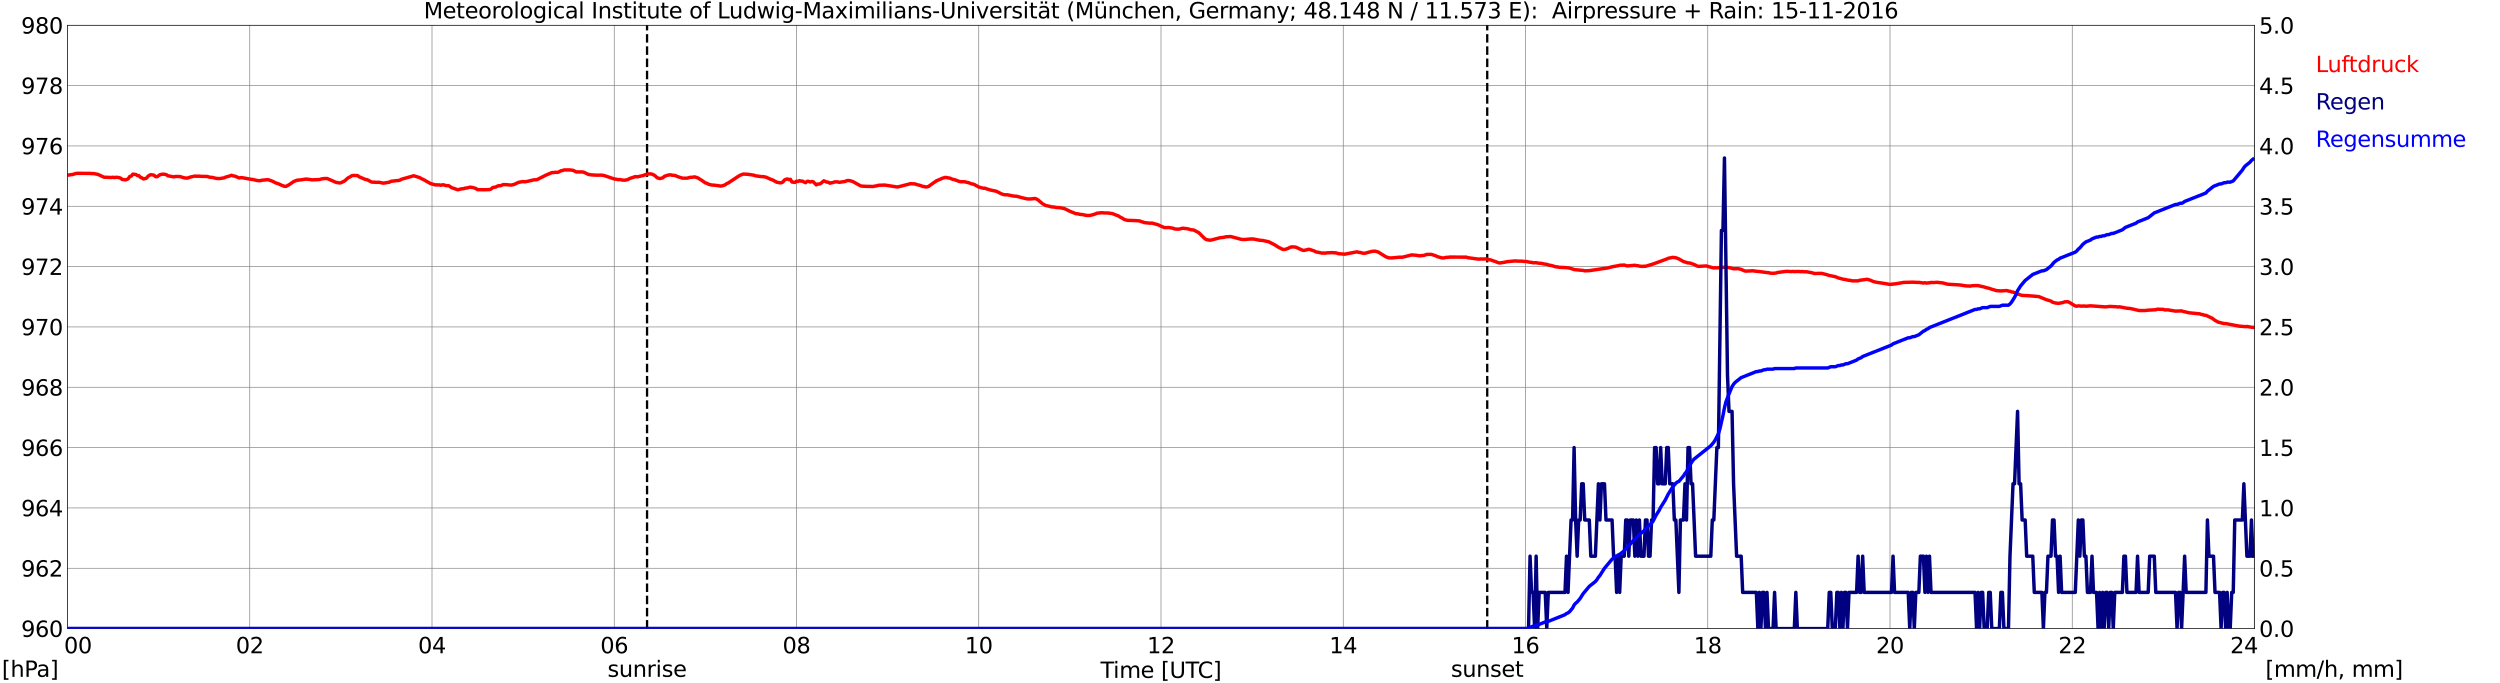 <?xml version="1.0" encoding="utf-8" standalone="no"?>
<!DOCTYPE svg PUBLIC "-//W3C//DTD SVG 1.1//EN"
  "http://www.w3.org/Graphics/SVG/1.1/DTD/svg11.dtd">
<svg xmlns:xlink="http://www.w3.org/1999/xlink" width="1085.4pt" height="296.64pt" viewBox="0 0 1085.4 296.64" xmlns="http://www.w3.org/2000/svg" version="1.1">
 <defs>
  <style type="text/css">*{stroke-linejoin: round; stroke-linecap: butt}</style>
 </defs>
 <g id="figure_1">
  <g id="patch_1">
   <path d="M 0 296.64 
L 1085.4 296.64 
L 1085.4 0 
L 0 0 
z
" style="fill: #ffffff"/>
  </g>
  <g id="axes_1">
   <g id="patch_2">
    <path d="M 29.306 272.909 
L 978.814 272.909 
L 978.814 10.976 
L 29.306 10.976 
z
" style="fill: #ffffff"/>
   </g>
   <g id="patch_3">
    <path d="M 978.814 272.909 
L 978.814 272.909 
L 978.814 10.976 
L 978.814 10.976 
z
" clip-path="url(#pf397e46eab)" style="fill: #d3d3d3; opacity: 0.25; stroke: #d3d3d3; stroke-linejoin: miter"/>
   </g>
   <g id="matplotlib.axis_1">
    <g id="xtick_1">
     <g id="line2d_1">
      <path d="M 29.306 272.909 
L 29.306 10.976 
" clip-path="url(#pf397e46eab)" style="fill: none; stroke: #808080; stroke-width: 0.3; stroke-linecap: square"/>
     </g>
     <g id="line2d_2"/>
     <g id="text_1">
      <!--    00 -->
      <g transform="translate(18.733 283.627) scale(0.095 -0.095)">
       <defs>
        <path id="DejaVuSans-20" transform="scale(0.016)"/>
        <path id="DejaVuSans-30" d="M 2034 4250 
Q 1547 4250 1301 3770 
Q 1056 3291 1056 2328 
Q 1056 1369 1301 889 
Q 1547 409 2034 409 
Q 2525 409 2770 889 
Q 3016 1369 3016 2328 
Q 3016 3291 2770 3770 
Q 2525 4250 2034 4250 
z
M 2034 4750 
Q 2819 4750 3233 4129 
Q 3647 3509 3647 2328 
Q 3647 1150 3233 529 
Q 2819 -91 2034 -91 
Q 1250 -91 836 529 
Q 422 1150 422 2328 
Q 422 3509 836 4129 
Q 1250 4750 2034 4750 
z
" transform="scale(0.016)"/>
       </defs>
       <use xlink:href="#DejaVuSans-20"/>
       <use xlink:href="#DejaVuSans-20" transform="translate(31.787 0)"/>
       <use xlink:href="#DejaVuSans-20" transform="translate(63.574 0)"/>
       <use xlink:href="#DejaVuSans-30" transform="translate(95.361 0)"/>
       <use xlink:href="#DejaVuSans-30" transform="translate(158.984 0)"/>
      </g>
     </g>
    </g>
    <g id="xtick_2">
     <g id="line2d_3">
      <path d="M 108.431 272.909 
L 108.431 10.976 
" clip-path="url(#pf397e46eab)" style="fill: none; stroke: #808080; stroke-width: 0.3; stroke-linecap: square"/>
     </g>
     <g id="line2d_4"/>
     <g id="text_2">
      <!-- 02 -->
      <g transform="translate(102.387 283.627) scale(0.095 -0.095)">
       <defs>
        <path id="DejaVuSans-32" d="M 1228 531 
L 3431 531 
L 3431 0 
L 469 0 
L 469 531 
Q 828 903 1448 1529 
Q 2069 2156 2228 2338 
Q 2531 2678 2651 2914 
Q 2772 3150 2772 3378 
Q 2772 3750 2511 3984 
Q 2250 4219 1831 4219 
Q 1534 4219 1204 4116 
Q 875 4013 500 3803 
L 500 4441 
Q 881 4594 1212 4672 
Q 1544 4750 1819 4750 
Q 2544 4750 2975 4387 
Q 3406 4025 3406 3419 
Q 3406 3131 3298 2873 
Q 3191 2616 2906 2266 
Q 2828 2175 2409 1742 
Q 1991 1309 1228 531 
z
" transform="scale(0.016)"/>
       </defs>
       <use xlink:href="#DejaVuSans-30"/>
       <use xlink:href="#DejaVuSans-32" transform="translate(63.623 0)"/>
      </g>
     </g>
    </g>
    <g id="xtick_3">
     <g id="line2d_5">
      <path d="M 187.557 272.909 
L 187.557 10.976 
" clip-path="url(#pf397e46eab)" style="fill: none; stroke: #808080; stroke-width: 0.3; stroke-linecap: square"/>
     </g>
     <g id="line2d_6"/>
     <g id="text_3">
      <!-- 04 -->
      <g transform="translate(181.513 283.627) scale(0.095 -0.095)">
       <defs>
        <path id="DejaVuSans-34" d="M 2419 4116 
L 825 1625 
L 2419 1625 
L 2419 4116 
z
M 2253 4666 
L 3047 4666 
L 3047 1625 
L 3713 1625 
L 3713 1100 
L 3047 1100 
L 3047 0 
L 2419 0 
L 2419 1100 
L 313 1100 
L 313 1709 
L 2253 4666 
z
" transform="scale(0.016)"/>
       </defs>
       <use xlink:href="#DejaVuSans-30"/>
       <use xlink:href="#DejaVuSans-34" transform="translate(63.623 0)"/>
      </g>
     </g>
    </g>
    <g id="xtick_4">
     <g id="line2d_7">
      <path d="M 266.683 272.909 
L 266.683 10.976 
" clip-path="url(#pf397e46eab)" style="fill: none; stroke: #808080; stroke-width: 0.3; stroke-linecap: square"/>
     </g>
     <g id="line2d_8"/>
     <g id="text_4">
      <!-- 06 -->
      <g transform="translate(260.638 283.627) scale(0.095 -0.095)">
       <defs>
        <path id="DejaVuSans-36" d="M 2113 2584 
Q 1688 2584 1439 2293 
Q 1191 2003 1191 1497 
Q 1191 994 1439 701 
Q 1688 409 2113 409 
Q 2538 409 2786 701 
Q 3034 994 3034 1497 
Q 3034 2003 2786 2293 
Q 2538 2584 2113 2584 
z
M 3366 4563 
L 3366 3988 
Q 3128 4100 2886 4159 
Q 2644 4219 2406 4219 
Q 1781 4219 1451 3797 
Q 1122 3375 1075 2522 
Q 1259 2794 1537 2939 
Q 1816 3084 2150 3084 
Q 2853 3084 3261 2657 
Q 3669 2231 3669 1497 
Q 3669 778 3244 343 
Q 2819 -91 2113 -91 
Q 1303 -91 875 529 
Q 447 1150 447 2328 
Q 447 3434 972 4092 
Q 1497 4750 2381 4750 
Q 2619 4750 2861 4703 
Q 3103 4656 3366 4563 
z
" transform="scale(0.016)"/>
       </defs>
       <use xlink:href="#DejaVuSans-30"/>
       <use xlink:href="#DejaVuSans-36" transform="translate(63.623 0)"/>
      </g>
     </g>
    </g>
    <g id="xtick_5">
     <g id="line2d_9">
      <path d="M 345.808 272.909 
L 345.808 10.976 
" clip-path="url(#pf397e46eab)" style="fill: none; stroke: #808080; stroke-width: 0.3; stroke-linecap: square"/>
     </g>
     <g id="line2d_10"/>
     <g id="text_5">
      <!-- 08 -->
      <g transform="translate(339.764 283.627) scale(0.095 -0.095)">
       <defs>
        <path id="DejaVuSans-38" d="M 2034 2216 
Q 1584 2216 1326 1975 
Q 1069 1734 1069 1313 
Q 1069 891 1326 650 
Q 1584 409 2034 409 
Q 2484 409 2743 651 
Q 3003 894 3003 1313 
Q 3003 1734 2745 1975 
Q 2488 2216 2034 2216 
z
M 1403 2484 
Q 997 2584 770 2862 
Q 544 3141 544 3541 
Q 544 4100 942 4425 
Q 1341 4750 2034 4750 
Q 2731 4750 3128 4425 
Q 3525 4100 3525 3541 
Q 3525 3141 3298 2862 
Q 3072 2584 2669 2484 
Q 3125 2378 3379 2068 
Q 3634 1759 3634 1313 
Q 3634 634 3220 271 
Q 2806 -91 2034 -91 
Q 1263 -91 848 271 
Q 434 634 434 1313 
Q 434 1759 690 2068 
Q 947 2378 1403 2484 
z
M 1172 3481 
Q 1172 3119 1398 2916 
Q 1625 2713 2034 2713 
Q 2441 2713 2670 2916 
Q 2900 3119 2900 3481 
Q 2900 3844 2670 4047 
Q 2441 4250 2034 4250 
Q 1625 4250 1398 4047 
Q 1172 3844 1172 3481 
z
" transform="scale(0.016)"/>
       </defs>
       <use xlink:href="#DejaVuSans-30"/>
       <use xlink:href="#DejaVuSans-38" transform="translate(63.623 0)"/>
      </g>
     </g>
    </g>
    <g id="xtick_6">
     <g id="line2d_11">
      <path d="M 424.934 272.909 
L 424.934 10.976 
" clip-path="url(#pf397e46eab)" style="fill: none; stroke: #808080; stroke-width: 0.3; stroke-linecap: square"/>
     </g>
     <g id="line2d_12"/>
     <g id="text_6">
      <!-- 10 -->
      <g transform="translate(418.89 283.627) scale(0.095 -0.095)">
       <defs>
        <path id="DejaVuSans-31" d="M 794 531 
L 1825 531 
L 1825 4091 
L 703 3866 
L 703 4441 
L 1819 4666 
L 2450 4666 
L 2450 531 
L 3481 531 
L 3481 0 
L 794 0 
L 794 531 
z
" transform="scale(0.016)"/>
       </defs>
       <use xlink:href="#DejaVuSans-31"/>
       <use xlink:href="#DejaVuSans-30" transform="translate(63.623 0)"/>
      </g>
     </g>
    </g>
    <g id="xtick_7">
     <g id="line2d_13">
      <path d="M 504.06 272.909 
L 504.06 10.976 
" clip-path="url(#pf397e46eab)" style="fill: none; stroke: #808080; stroke-width: 0.3; stroke-linecap: square"/>
     </g>
     <g id="line2d_14"/>
     <g id="text_7">
      <!-- 12 -->
      <g transform="translate(498.015 283.627) scale(0.095 -0.095)">
       <use xlink:href="#DejaVuSans-31"/>
       <use xlink:href="#DejaVuSans-32" transform="translate(63.623 0)"/>
      </g>
     </g>
    </g>
    <g id="xtick_8">
     <g id="line2d_15">
      <path d="M 583.185 272.909 
L 583.185 10.976 
" clip-path="url(#pf397e46eab)" style="fill: none; stroke: #808080; stroke-width: 0.3; stroke-linecap: square"/>
     </g>
     <g id="line2d_16"/>
     <g id="text_8">
      <!-- 14 -->
      <g transform="translate(577.141 283.627) scale(0.095 -0.095)">
       <use xlink:href="#DejaVuSans-31"/>
       <use xlink:href="#DejaVuSans-34" transform="translate(63.623 0)"/>
      </g>
     </g>
    </g>
    <g id="xtick_9">
     <g id="line2d_17">
      <path d="M 662.311 272.909 
L 662.311 10.976 
" clip-path="url(#pf397e46eab)" style="fill: none; stroke: #808080; stroke-width: 0.3; stroke-linecap: square"/>
     </g>
     <g id="line2d_18"/>
     <g id="text_9">
      <!-- 16 -->
      <g transform="translate(656.267 283.627) scale(0.095 -0.095)">
       <use xlink:href="#DejaVuSans-31"/>
       <use xlink:href="#DejaVuSans-36" transform="translate(63.623 0)"/>
      </g>
     </g>
    </g>
    <g id="xtick_10">
     <g id="line2d_19">
      <path d="M 741.437 272.909 
L 741.437 10.976 
" clip-path="url(#pf397e46eab)" style="fill: none; stroke: #808080; stroke-width: 0.3; stroke-linecap: square"/>
     </g>
     <g id="line2d_20"/>
     <g id="text_10">
      <!-- 18 -->
      <g transform="translate(735.392 283.627) scale(0.095 -0.095)">
       <use xlink:href="#DejaVuSans-31"/>
       <use xlink:href="#DejaVuSans-38" transform="translate(63.623 0)"/>
      </g>
     </g>
    </g>
    <g id="xtick_11">
     <g id="line2d_21">
      <path d="M 820.562 272.909 
L 820.562 10.976 
" clip-path="url(#pf397e46eab)" style="fill: none; stroke: #808080; stroke-width: 0.3; stroke-linecap: square"/>
     </g>
     <g id="line2d_22"/>
     <g id="text_11">
      <!-- 20 -->
      <g transform="translate(814.518 283.627) scale(0.095 -0.095)">
       <use xlink:href="#DejaVuSans-32"/>
       <use xlink:href="#DejaVuSans-30" transform="translate(63.623 0)"/>
      </g>
     </g>
    </g>
    <g id="xtick_12">
     <g id="line2d_23">
      <path d="M 899.688 272.909 
L 899.688 10.976 
" clip-path="url(#pf397e46eab)" style="fill: none; stroke: #808080; stroke-width: 0.3; stroke-linecap: square"/>
     </g>
     <g id="line2d_24"/>
     <g id="text_12">
      <!-- 22 -->
      <g transform="translate(893.644 283.627) scale(0.095 -0.095)">
       <use xlink:href="#DejaVuSans-32"/>
       <use xlink:href="#DejaVuSans-32" transform="translate(63.623 0)"/>
      </g>
     </g>
    </g>
    <g id="xtick_13">
     <g id="line2d_25">
      <path d="M 978.814 272.909 
L 978.814 10.976 
" clip-path="url(#pf397e46eab)" style="fill: none; stroke: #808080; stroke-width: 0.3; stroke-linecap: square"/>
     </g>
     <g id="line2d_26"/>
     <g id="text_13">
      <!-- 24    -->
      <g transform="translate(968.241 283.627) scale(0.095 -0.095)">
       <use xlink:href="#DejaVuSans-32"/>
       <use xlink:href="#DejaVuSans-34" transform="translate(63.623 0)"/>
       <use xlink:href="#DejaVuSans-20" transform="translate(127.246 0)"/>
       <use xlink:href="#DejaVuSans-20" transform="translate(159.033 0)"/>
       <use xlink:href="#DejaVuSans-20" transform="translate(190.82 0)"/>
      </g>
     </g>
    </g>
    <g id="text_14">
     <!-- Time [UTC] -->
     <g transform="translate(477.806 294.322) scale(0.095 -0.095)">
      <defs>
       <path id="DejaVuSans-54" d="M -19 4666 
L 3928 4666 
L 3928 4134 
L 2272 4134 
L 2272 0 
L 1638 0 
L 1638 4134 
L -19 4134 
L -19 4666 
z
" transform="scale(0.016)"/>
       <path id="DejaVuSans-69" d="M 603 3500 
L 1178 3500 
L 1178 0 
L 603 0 
L 603 3500 
z
M 603 4863 
L 1178 4863 
L 1178 4134 
L 603 4134 
L 603 4863 
z
" transform="scale(0.016)"/>
       <path id="DejaVuSans-6d" d="M 3328 2828 
Q 3544 3216 3844 3400 
Q 4144 3584 4550 3584 
Q 5097 3584 5394 3201 
Q 5691 2819 5691 2113 
L 5691 0 
L 5113 0 
L 5113 2094 
Q 5113 2597 4934 2840 
Q 4756 3084 4391 3084 
Q 3944 3084 3684 2787 
Q 3425 2491 3425 1978 
L 3425 0 
L 2847 0 
L 2847 2094 
Q 2847 2600 2669 2842 
Q 2491 3084 2119 3084 
Q 1678 3084 1418 2786 
Q 1159 2488 1159 1978 
L 1159 0 
L 581 0 
L 581 3500 
L 1159 3500 
L 1159 2956 
Q 1356 3278 1631 3431 
Q 1906 3584 2284 3584 
Q 2666 3584 2933 3390 
Q 3200 3197 3328 2828 
z
" transform="scale(0.016)"/>
       <path id="DejaVuSans-65" d="M 3597 1894 
L 3597 1613 
L 953 1613 
Q 991 1019 1311 708 
Q 1631 397 2203 397 
Q 2534 397 2845 478 
Q 3156 559 3463 722 
L 3463 178 
Q 3153 47 2828 -22 
Q 2503 -91 2169 -91 
Q 1331 -91 842 396 
Q 353 884 353 1716 
Q 353 2575 817 3079 
Q 1281 3584 2069 3584 
Q 2775 3584 3186 3129 
Q 3597 2675 3597 1894 
z
M 3022 2063 
Q 3016 2534 2758 2815 
Q 2500 3097 2075 3097 
Q 1594 3097 1305 2825 
Q 1016 2553 972 2059 
L 3022 2063 
z
" transform="scale(0.016)"/>
       <path id="DejaVuSans-5b" d="M 550 4863 
L 1875 4863 
L 1875 4416 
L 1125 4416 
L 1125 -397 
L 1875 -397 
L 1875 -844 
L 550 -844 
L 550 4863 
z
" transform="scale(0.016)"/>
       <path id="DejaVuSans-55" d="M 556 4666 
L 1191 4666 
L 1191 1831 
Q 1191 1081 1462 751 
Q 1734 422 2344 422 
Q 2950 422 3222 751 
Q 3494 1081 3494 1831 
L 3494 4666 
L 4128 4666 
L 4128 1753 
Q 4128 841 3676 375 
Q 3225 -91 2344 -91 
Q 1459 -91 1007 375 
Q 556 841 556 1753 
L 556 4666 
z
" transform="scale(0.016)"/>
       <path id="DejaVuSans-43" d="M 4122 4306 
L 4122 3641 
Q 3803 3938 3442 4084 
Q 3081 4231 2675 4231 
Q 1875 4231 1450 3742 
Q 1025 3253 1025 2328 
Q 1025 1406 1450 917 
Q 1875 428 2675 428 
Q 3081 428 3442 575 
Q 3803 722 4122 1019 
L 4122 359 
Q 3791 134 3420 21 
Q 3050 -91 2638 -91 
Q 1578 -91 968 557 
Q 359 1206 359 2328 
Q 359 3453 968 4101 
Q 1578 4750 2638 4750 
Q 3056 4750 3426 4639 
Q 3797 4528 4122 4306 
z
" transform="scale(0.016)"/>
       <path id="DejaVuSans-5d" d="M 1947 4863 
L 1947 -844 
L 622 -844 
L 622 -397 
L 1369 -397 
L 1369 4416 
L 622 4416 
L 622 4863 
L 1947 4863 
z
" transform="scale(0.016)"/>
      </defs>
      <use xlink:href="#DejaVuSans-54"/>
      <use xlink:href="#DejaVuSans-69" transform="translate(57.959 0)"/>
      <use xlink:href="#DejaVuSans-6d" transform="translate(85.742 0)"/>
      <use xlink:href="#DejaVuSans-65" transform="translate(183.154 0)"/>
      <use xlink:href="#DejaVuSans-20" transform="translate(244.678 0)"/>
      <use xlink:href="#DejaVuSans-5b" transform="translate(276.465 0)"/>
      <use xlink:href="#DejaVuSans-55" transform="translate(315.479 0)"/>
      <use xlink:href="#DejaVuSans-54" transform="translate(388.672 0)"/>
      <use xlink:href="#DejaVuSans-43" transform="translate(443.881 0)"/>
      <use xlink:href="#DejaVuSans-5d" transform="translate(513.705 0)"/>
     </g>
    </g>
   </g>
   <g id="matplotlib.axis_2">
    <g id="ytick_1">
     <g id="line2d_27">
      <path d="M 29.306 272.909 
L 978.814 272.909 
" clip-path="url(#pf397e46eab)" style="fill: none; stroke: #808080; stroke-width: 0.3; stroke-linecap: square"/>
     </g>
     <g id="line2d_28"/>
     <g id="text_15">
      <!-- 960 -->
      <g transform="translate(9.173 276.518) scale(0.095 -0.095)">
       <defs>
        <path id="DejaVuSans-39" d="M 703 97 
L 703 672 
Q 941 559 1184 500 
Q 1428 441 1663 441 
Q 2288 441 2617 861 
Q 2947 1281 2994 2138 
Q 2813 1869 2534 1725 
Q 2256 1581 1919 1581 
Q 1219 1581 811 2004 
Q 403 2428 403 3163 
Q 403 3881 828 4315 
Q 1253 4750 1959 4750 
Q 2769 4750 3195 4129 
Q 3622 3509 3622 2328 
Q 3622 1225 3098 567 
Q 2575 -91 1691 -91 
Q 1453 -91 1209 -44 
Q 966 3 703 97 
z
M 1959 2075 
Q 2384 2075 2632 2365 
Q 2881 2656 2881 3163 
Q 2881 3666 2632 3958 
Q 2384 4250 1959 4250 
Q 1534 4250 1286 3958 
Q 1038 3666 1038 3163 
Q 1038 2656 1286 2365 
Q 1534 2075 1959 2075 
z
" transform="scale(0.016)"/>
       </defs>
       <use xlink:href="#DejaVuSans-39"/>
       <use xlink:href="#DejaVuSans-36" transform="translate(63.623 0)"/>
       <use xlink:href="#DejaVuSans-30" transform="translate(127.246 0)"/>
      </g>
     </g>
    </g>
    <g id="ytick_2">
     <g id="line2d_29">
      <path d="M 29.306 246.715 
L 978.814 246.715 
" clip-path="url(#pf397e46eab)" style="fill: none; stroke: #808080; stroke-width: 0.3; stroke-linecap: square"/>
     </g>
     <g id="line2d_30"/>
     <g id="text_16">
      <!-- 962 -->
      <g transform="translate(9.173 250.325) scale(0.095 -0.095)">
       <use xlink:href="#DejaVuSans-39"/>
       <use xlink:href="#DejaVuSans-36" transform="translate(63.623 0)"/>
       <use xlink:href="#DejaVuSans-32" transform="translate(127.246 0)"/>
      </g>
     </g>
    </g>
    <g id="ytick_3">
     <g id="line2d_31">
      <path d="M 29.306 220.522 
L 978.814 220.522 
" clip-path="url(#pf397e46eab)" style="fill: none; stroke: #808080; stroke-width: 0.3; stroke-linecap: square"/>
     </g>
     <g id="line2d_32"/>
     <g id="text_17">
      <!-- 964 -->
      <g transform="translate(9.173 224.131) scale(0.095 -0.095)">
       <use xlink:href="#DejaVuSans-39"/>
       <use xlink:href="#DejaVuSans-36" transform="translate(63.623 0)"/>
       <use xlink:href="#DejaVuSans-34" transform="translate(127.246 0)"/>
      </g>
     </g>
    </g>
    <g id="ytick_4">
     <g id="line2d_33">
      <path d="M 29.306 194.329 
L 978.814 194.329 
" clip-path="url(#pf397e46eab)" style="fill: none; stroke: #808080; stroke-width: 0.3; stroke-linecap: square"/>
     </g>
     <g id="line2d_34"/>
     <g id="text_18">
      <!-- 966 -->
      <g transform="translate(9.173 197.938) scale(0.095 -0.095)">
       <use xlink:href="#DejaVuSans-39"/>
       <use xlink:href="#DejaVuSans-36" transform="translate(63.623 0)"/>
       <use xlink:href="#DejaVuSans-36" transform="translate(127.246 0)"/>
      </g>
     </g>
    </g>
    <g id="ytick_5">
     <g id="line2d_35">
      <path d="M 29.306 168.136 
L 978.814 168.136 
" clip-path="url(#pf397e46eab)" style="fill: none; stroke: #808080; stroke-width: 0.3; stroke-linecap: square"/>
     </g>
     <g id="line2d_36"/>
     <g id="text_19">
      <!-- 968 -->
      <g transform="translate(9.173 171.745) scale(0.095 -0.095)">
       <use xlink:href="#DejaVuSans-39"/>
       <use xlink:href="#DejaVuSans-36" transform="translate(63.623 0)"/>
       <use xlink:href="#DejaVuSans-38" transform="translate(127.246 0)"/>
      </g>
     </g>
    </g>
    <g id="ytick_6">
     <g id="line2d_37">
      <path d="M 29.306 141.942 
L 978.814 141.942 
" clip-path="url(#pf397e46eab)" style="fill: none; stroke: #808080; stroke-width: 0.3; stroke-linecap: square"/>
     </g>
     <g id="line2d_38"/>
     <g id="text_20">
      <!-- 970 -->
      <g transform="translate(9.173 145.551) scale(0.095 -0.095)">
       <defs>
        <path id="DejaVuSans-37" d="M 525 4666 
L 3525 4666 
L 3525 4397 
L 1831 0 
L 1172 0 
L 2766 4134 
L 525 4134 
L 525 4666 
z
" transform="scale(0.016)"/>
       </defs>
       <use xlink:href="#DejaVuSans-39"/>
       <use xlink:href="#DejaVuSans-37" transform="translate(63.623 0)"/>
       <use xlink:href="#DejaVuSans-30" transform="translate(127.246 0)"/>
      </g>
     </g>
    </g>
    <g id="ytick_7">
     <g id="line2d_39">
      <path d="M 29.306 115.749 
L 978.814 115.749 
" clip-path="url(#pf397e46eab)" style="fill: none; stroke: #808080; stroke-width: 0.3; stroke-linecap: square"/>
     </g>
     <g id="line2d_40"/>
     <g id="text_21">
      <!-- 972 -->
      <g transform="translate(9.173 119.358) scale(0.095 -0.095)">
       <use xlink:href="#DejaVuSans-39"/>
       <use xlink:href="#DejaVuSans-37" transform="translate(63.623 0)"/>
       <use xlink:href="#DejaVuSans-32" transform="translate(127.246 0)"/>
      </g>
     </g>
    </g>
    <g id="ytick_8">
     <g id="line2d_41">
      <path d="M 29.306 89.556 
L 978.814 89.556 
" clip-path="url(#pf397e46eab)" style="fill: none; stroke: #808080; stroke-width: 0.3; stroke-linecap: square"/>
     </g>
     <g id="line2d_42"/>
     <g id="text_22">
      <!-- 974 -->
      <g transform="translate(9.173 93.165) scale(0.095 -0.095)">
       <use xlink:href="#DejaVuSans-39"/>
       <use xlink:href="#DejaVuSans-37" transform="translate(63.623 0)"/>
       <use xlink:href="#DejaVuSans-34" transform="translate(127.246 0)"/>
      </g>
     </g>
    </g>
    <g id="ytick_9">
     <g id="line2d_43">
      <path d="M 29.306 63.362 
L 978.814 63.362 
" clip-path="url(#pf397e46eab)" style="fill: none; stroke: #808080; stroke-width: 0.3; stroke-linecap: square"/>
     </g>
     <g id="line2d_44"/>
     <g id="text_23">
      <!-- 976 -->
      <g transform="translate(9.173 66.972) scale(0.095 -0.095)">
       <use xlink:href="#DejaVuSans-39"/>
       <use xlink:href="#DejaVuSans-37" transform="translate(63.623 0)"/>
       <use xlink:href="#DejaVuSans-36" transform="translate(127.246 0)"/>
      </g>
     </g>
    </g>
    <g id="ytick_10">
     <g id="line2d_45">
      <path d="M 29.306 37.169 
L 978.814 37.169 
" clip-path="url(#pf397e46eab)" style="fill: none; stroke: #808080; stroke-width: 0.3; stroke-linecap: square"/>
     </g>
     <g id="line2d_46"/>
     <g id="text_24">
      <!-- 978 -->
      <g transform="translate(9.173 40.778) scale(0.095 -0.095)">
       <use xlink:href="#DejaVuSans-39"/>
       <use xlink:href="#DejaVuSans-37" transform="translate(63.623 0)"/>
       <use xlink:href="#DejaVuSans-38" transform="translate(127.246 0)"/>
      </g>
     </g>
    </g>
    <g id="ytick_11">
     <g id="line2d_47">
      <path d="M 29.306 10.976 
L 978.814 10.976 
" clip-path="url(#pf397e46eab)" style="fill: none; stroke: #808080; stroke-width: 0.3; stroke-linecap: square"/>
     </g>
     <g id="line2d_48"/>
     <g id="text_25">
      <!-- 980 -->
      <g transform="translate(9.173 14.585) scale(0.095 -0.095)">
       <use xlink:href="#DejaVuSans-39"/>
       <use xlink:href="#DejaVuSans-38" transform="translate(63.623 0)"/>
       <use xlink:href="#DejaVuSans-30" transform="translate(127.246 0)"/>
      </g>
     </g>
    </g>
   </g>
   <g id="line2d_49">
    <path d="M 280.925 272.909 
L 280.925 10.976 
" clip-path="url(#pf397e46eab)" style="fill: none; stroke-dasharray: 3.7,1.6; stroke-dashoffset: 0; stroke: #000000"/>
   </g>
   <g id="line2d_50">
    <path d="M 645.695 272.909 
L 645.695 10.976 
" clip-path="url(#pf397e46eab)" style="fill: none; stroke-dasharray: 3.7,1.6; stroke-dashoffset: 0; stroke: #000000"/>
   </g>
   <g id="line2d_51">
    <path d="M 29.306 76.022 
L 29.965 76.001 
L 30.625 75.83 
L 31.284 75.804 
L 33.262 75.254 
L 39.197 75.28 
L 39.856 75.385 
L 40.515 75.333 
L 42.493 75.699 
L 45.131 76.93 
L 48.428 77.061 
L 49.087 76.957 
L 49.747 77.114 
L 50.406 76.957 
L 51.725 77.114 
L 52.384 77.35 
L 53.043 77.926 
L 53.703 77.952 
L 54.362 78.109 
L 55.022 77.926 
L 55.681 77.585 
L 56.34 76.616 
L 57 76.459 
L 57.659 75.595 
L 58.978 75.752 
L 59.637 76.223 
L 60.297 76.276 
L 60.956 76.983 
L 61.615 77.219 
L 62.275 77.69 
L 63.594 77.376 
L 64.253 76.538 
L 64.912 76.066 
L 65.572 75.83 
L 66.89 76.066 
L 67.55 76.695 
L 68.209 76.747 
L 69.528 75.804 
L 70.847 75.595 
L 72.166 75.804 
L 72.825 76.302 
L 75.462 76.799 
L 76.122 76.616 
L 78.1 76.642 
L 80.078 77.245 
L 81.397 77.323 
L 82.716 76.852 
L 84.694 76.433 
L 85.353 76.538 
L 86.013 76.459 
L 87.331 76.564 
L 88.65 76.59 
L 89.969 76.616 
L 91.288 77.009 
L 91.947 76.983 
L 93.925 77.454 
L 95.244 77.533 
L 97.222 77.245 
L 97.881 76.93 
L 99.86 76.354 
L 100.519 76.092 
L 101.178 76.354 
L 101.838 76.433 
L 103.156 76.957 
L 103.816 77.271 
L 104.475 77.14 
L 105.135 77.14 
L 109.091 77.873 
L 109.75 77.926 
L 111.728 78.397 
L 113.047 78.45 
L 113.707 78.24 
L 116.344 78.004 
L 117.663 78.45 
L 118.322 78.685 
L 119.641 79.393 
L 120.96 79.812 
L 122.278 80.44 
L 123.597 80.912 
L 124.257 80.886 
L 125.575 80.152 
L 127.553 78.79 
L 128.872 78.266 
L 130.85 78.057 
L 132.829 77.742 
L 134.147 77.873 
L 135.466 78.083 
L 138.763 77.952 
L 139.422 77.716 
L 140.741 77.507 
L 142.06 77.507 
L 146.016 79.235 
L 146.676 79.262 
L 147.335 79.445 
L 147.994 79.34 
L 149.313 78.712 
L 149.972 78.266 
L 150.632 77.611 
L 151.291 77.114 
L 151.951 76.826 
L 152.61 76.354 
L 153.269 76.171 
L 155.247 76.223 
L 155.907 76.747 
L 158.544 77.873 
L 159.204 77.978 
L 159.863 78.24 
L 161.182 78.974 
L 161.841 79.104 
L 162.501 79.078 
L 163.16 79.183 
L 164.479 79.131 
L 165.798 79.393 
L 166.457 79.524 
L 169.094 79.078 
L 169.754 78.712 
L 172.391 78.397 
L 173.051 78.371 
L 173.71 78.162 
L 174.37 77.795 
L 175.688 77.428 
L 179.645 76.302 
L 182.282 77.14 
L 182.941 77.585 
L 183.601 77.821 
L 185.579 78.947 
L 186.898 79.681 
L 188.876 80.257 
L 190.854 80.283 
L 191.513 80.44 
L 192.173 80.205 
L 192.832 80.309 
L 193.492 80.571 
L 194.81 80.624 
L 196.129 81.488 
L 197.448 81.933 
L 198.767 82.405 
L 200.085 82.038 
L 201.404 81.881 
L 202.063 81.645 
L 202.723 81.619 
L 204.042 81.252 
L 205.36 81.436 
L 206.679 81.855 
L 207.339 82.352 
L 210.635 82.379 
L 212.614 82.3 
L 213.273 82.012 
L 213.932 81.409 
L 215.251 81.2 
L 215.91 80.833 
L 216.57 80.624 
L 217.229 80.65 
L 218.548 80.126 
L 219.867 80.178 
L 221.845 80.362 
L 223.164 80.1 
L 224.482 79.471 
L 225.142 79.157 
L 227.12 78.816 
L 227.779 78.947 
L 229.098 78.712 
L 231.736 78.083 
L 233.054 78.031 
L 237.011 76.04 
L 239.648 74.914 
L 240.308 74.94 
L 240.967 74.809 
L 242.286 74.809 
L 243.604 74.128 
L 244.264 74.023 
L 244.923 73.787 
L 247.561 73.787 
L 248.88 73.971 
L 250.198 74.652 
L 252.836 74.652 
L 253.495 74.783 
L 255.473 75.726 
L 256.792 75.935 
L 259.43 76.066 
L 260.748 76.014 
L 262.067 76.145 
L 264.045 76.799 
L 266.683 77.69 
L 268.661 78.004 
L 269.32 77.952 
L 269.98 78.162 
L 271.298 78.24 
L 272.617 77.952 
L 273.277 77.533 
L 275.914 76.642 
L 276.573 76.799 
L 277.892 76.511 
L 279.211 76.223 
L 279.87 75.935 
L 280.53 75.804 
L 281.189 75.516 
L 282.508 75.49 
L 283.167 75.647 
L 283.827 75.935 
L 284.486 76.38 
L 285.145 77.035 
L 285.805 77.35 
L 286.464 77.533 
L 287.783 77.192 
L 288.442 76.564 
L 289.761 76.092 
L 291.08 75.883 
L 291.739 76.066 
L 293.058 76.171 
L 294.377 76.747 
L 296.355 77.35 
L 298.333 77.35 
L 299.652 76.983 
L 300.311 76.983 
L 301.63 76.799 
L 302.949 77.219 
L 304.927 78.476 
L 306.246 79.419 
L 306.905 79.576 
L 307.564 79.969 
L 308.883 80.309 
L 310.202 80.414 
L 311.521 80.571 
L 312.839 80.781 
L 313.499 80.702 
L 314.818 80.257 
L 315.477 79.733 
L 316.136 79.471 
L 320.093 76.852 
L 321.411 76.04 
L 322.73 75.568 
L 324.708 75.673 
L 327.346 76.066 
L 328.005 76.328 
L 330.643 76.695 
L 331.302 76.669 
L 332.621 76.93 
L 334.599 77.847 
L 335.258 78.031 
L 337.236 79.104 
L 338.555 79.366 
L 339.215 79.34 
L 339.874 79.052 
L 340.533 78.188 
L 341.193 77.847 
L 341.852 77.69 
L 342.512 77.978 
L 343.171 77.847 
L 343.83 79.026 
L 345.149 79.183 
L 345.808 78.659 
L 346.468 78.816 
L 347.127 78.423 
L 347.787 78.659 
L 348.446 78.633 
L 349.105 79.052 
L 349.765 79.314 
L 350.424 78.738 
L 351.083 78.738 
L 351.743 79.026 
L 352.402 78.816 
L 353.062 78.895 
L 354.38 80.257 
L 355.04 79.89 
L 355.699 79.916 
L 356.359 79.628 
L 357.677 78.502 
L 358.996 79.078 
L 359.655 79.104 
L 360.315 79.55 
L 360.974 79.34 
L 361.634 79.288 
L 362.293 78.974 
L 363.612 78.947 
L 364.271 79.157 
L 366.909 78.79 
L 367.568 78.45 
L 368.227 78.371 
L 368.887 78.423 
L 370.206 78.79 
L 373.502 80.624 
L 374.162 80.807 
L 376.14 80.912 
L 378.118 80.938 
L 378.777 80.99 
L 380.756 80.65 
L 381.415 80.44 
L 384.053 80.336 
L 389.328 81.148 
L 389.987 81.121 
L 395.262 79.759 
L 397.24 79.838 
L 397.899 80.1 
L 399.878 80.598 
L 400.537 80.938 
L 401.196 80.99 
L 401.856 81.174 
L 402.515 81.121 
L 403.175 80.912 
L 406.471 78.554 
L 409.109 77.402 
L 410.428 77.009 
L 412.406 77.35 
L 413.725 77.9 
L 414.384 77.978 
L 416.362 78.738 
L 417.022 78.895 
L 419 78.921 
L 419.659 79.157 
L 420.318 79.235 
L 421.637 79.759 
L 422.956 80.074 
L 424.934 81.2 
L 426.912 81.724 
L 427.572 81.698 
L 428.89 82.169 
L 430.209 82.536 
L 431.528 82.824 
L 432.187 82.929 
L 432.847 83.164 
L 434.825 84.186 
L 436.144 84.579 
L 437.462 84.579 
L 438.781 84.867 
L 440.1 85.129 
L 441.419 85.208 
L 443.397 85.758 
L 444.716 86.072 
L 446.034 86.36 
L 447.353 86.386 
L 449.331 86.177 
L 449.991 86.386 
L 450.65 86.779 
L 452.628 88.455 
L 453.947 89.189 
L 455.925 89.634 
L 456.584 89.844 
L 457.244 89.844 
L 459.222 90.158 
L 459.881 90.132 
L 461.859 90.499 
L 462.519 90.734 
L 464.497 91.73 
L 467.134 92.777 
L 467.794 92.804 
L 469.113 93.118 
L 469.772 93.118 
L 471.75 93.537 
L 473.069 93.563 
L 475.047 93.066 
L 476.366 92.542 
L 478.344 92.358 
L 479.663 92.463 
L 480.981 92.463 
L 482.96 92.725 
L 484.278 93.275 
L 485.597 93.747 
L 486.256 94.218 
L 486.916 94.532 
L 488.235 95.344 
L 489.553 95.659 
L 492.85 95.763 
L 494.828 95.921 
L 495.488 96.235 
L 496.147 96.366 
L 496.807 96.654 
L 499.444 96.916 
L 500.103 96.837 
L 502.741 97.571 
L 504.06 98.199 
L 505.379 98.749 
L 506.038 98.828 
L 507.357 98.776 
L 509.335 99.09 
L 509.994 99.404 
L 511.313 99.483 
L 511.972 99.457 
L 513.291 99.116 
L 513.95 99.09 
L 514.61 99.247 
L 515.269 99.247 
L 517.247 99.771 
L 517.907 99.797 
L 518.566 100.007 
L 520.544 101.081 
L 521.863 102.417 
L 523.182 103.7 
L 523.841 104.041 
L 525.16 104.276 
L 525.819 104.224 
L 529.776 103.202 
L 531.094 103.071 
L 532.413 102.783 
L 534.391 102.705 
L 539.007 103.936 
L 540.326 103.988 
L 542.963 103.752 
L 544.282 103.779 
L 546.919 104.302 
L 548.238 104.407 
L 550.876 104.983 
L 553.513 106.346 
L 554.832 107.21 
L 556.81 108.231 
L 557.47 108.31 
L 558.129 108.231 
L 559.448 107.734 
L 560.107 107.367 
L 560.766 107.184 
L 562.085 107.236 
L 562.745 107.367 
L 565.382 108.598 
L 566.042 108.729 
L 567.36 108.467 
L 568.02 108.231 
L 568.679 108.31 
L 570.657 108.991 
L 571.317 109.358 
L 572.635 109.594 
L 573.954 109.908 
L 574.613 109.829 
L 575.273 109.934 
L 575.932 109.777 
L 578.57 109.672 
L 579.229 109.777 
L 579.889 109.751 
L 581.207 110.144 
L 583.845 110.353 
L 589.12 109.332 
L 589.779 109.541 
L 590.439 109.594 
L 591.757 109.934 
L 592.417 109.986 
L 595.714 109.122 
L 597.032 109.043 
L 598.351 109.41 
L 601.648 111.479 
L 602.967 111.951 
L 604.286 111.977 
L 607.582 111.663 
L 608.901 111.663 
L 610.22 111.348 
L 612.858 110.667 
L 614.836 110.825 
L 616.154 111.06 
L 618.133 110.903 
L 619.451 110.458 
L 621.429 110.432 
L 623.408 111.087 
L 624.067 111.427 
L 626.045 111.977 
L 626.705 112.003 
L 628.023 111.715 
L 628.683 111.741 
L 629.342 111.61 
L 636.595 111.637 
L 637.255 111.872 
L 641.87 112.501 
L 643.189 112.422 
L 643.848 112.475 
L 645.167 112.396 
L 646.486 112.737 
L 647.145 112.815 
L 648.464 113.313 
L 649.123 113.496 
L 650.442 114.046 
L 651.102 114.177 
L 653.08 113.889 
L 654.399 113.601 
L 657.695 113.287 
L 659.014 113.365 
L 660.992 113.392 
L 661.652 113.522 
L 662.311 113.47 
L 664.289 113.863 
L 664.949 113.889 
L 665.608 114.099 
L 666.927 114.046 
L 667.586 114.204 
L 669.564 114.387 
L 670.224 114.596 
L 671.542 114.754 
L 672.861 115.199 
L 673.521 115.251 
L 675.499 115.854 
L 676.158 115.854 
L 676.817 116.037 
L 679.455 116.168 
L 680.774 116.273 
L 682.092 116.561 
L 683.411 117.032 
L 687.368 117.425 
L 688.027 117.582 
L 690.005 117.504 
L 696.599 116.535 
L 697.918 116.351 
L 699.896 115.828 
L 702.533 115.356 
L 703.193 115.173 
L 705.171 115.068 
L 706.49 115.461 
L 709.786 115.173 
L 710.446 115.33 
L 711.105 115.356 
L 711.765 115.539 
L 713.083 115.67 
L 713.743 115.566 
L 714.402 115.618 
L 717.699 114.623 
L 723.633 112.449 
L 724.293 112.134 
L 726.271 111.741 
L 727.59 111.899 
L 728.909 112.422 
L 730.887 113.549 
L 732.865 114.151 
L 733.524 114.151 
L 734.843 114.57 
L 736.162 115.12 
L 736.821 115.513 
L 737.48 115.644 
L 740.777 115.461 
L 743.415 116.194 
L 744.074 116.325 
L 744.734 116.247 
L 745.393 116.299 
L 748.69 116.011 
L 749.349 115.958 
L 751.327 116.325 
L 752.646 116.692 
L 754.624 116.64 
L 755.943 116.954 
L 757.262 117.556 
L 757.921 117.713 
L 761.218 117.556 
L 761.878 117.713 
L 763.856 117.897 
L 767.153 118.342 
L 767.812 118.368 
L 768.471 118.578 
L 769.79 118.656 
L 771.109 118.525 
L 771.768 118.29 
L 775.725 117.792 
L 777.703 117.923 
L 778.362 117.844 
L 779.021 117.923 
L 781 117.844 
L 781.659 117.975 
L 782.318 117.897 
L 783.637 118.002 
L 784.296 117.975 
L 786.934 118.473 
L 787.593 118.735 
L 790.89 118.683 
L 792.868 119.18 
L 794.187 119.599 
L 796.825 120.123 
L 798.143 120.673 
L 800.122 121.197 
L 801.44 121.407 
L 802.1 121.59 
L 803.419 121.747 
L 804.078 121.931 
L 806.715 121.931 
L 807.375 121.695 
L 810.672 121.25 
L 811.99 121.642 
L 813.309 122.219 
L 814.628 122.533 
L 817.925 123.031 
L 820.562 123.476 
L 823.2 123.188 
L 826.497 122.612 
L 830.453 122.507 
L 832.431 122.612 
L 833.091 122.585 
L 835.069 122.874 
L 835.728 122.743 
L 836.388 122.9 
L 837.706 122.769 
L 838.366 122.638 
L 839.684 122.664 
L 841.003 122.559 
L 843.641 122.874 
L 845.619 123.397 
L 850.894 123.712 
L 853.531 124.131 
L 855.51 124.209 
L 856.169 124.052 
L 857.488 124 
L 858.806 124 
L 861.444 124.602 
L 862.763 124.995 
L 863.422 125.1 
L 864.741 125.571 
L 866.06 125.938 
L 866.719 126.174 
L 868.697 126.305 
L 871.335 126.148 
L 871.994 126.383 
L 872.653 126.462 
L 873.313 126.724 
L 873.972 126.829 
L 875.291 127.248 
L 875.95 127.693 
L 876.61 127.798 
L 877.269 128.086 
L 877.929 128.243 
L 881.225 128.426 
L 882.544 128.531 
L 885.182 128.767 
L 888.479 130.129 
L 889.797 130.496 
L 890.457 130.732 
L 891.116 131.203 
L 892.435 131.57 
L 893.754 131.701 
L 895.732 131.334 
L 896.391 131.046 
L 897.71 130.993 
L 898.369 131.255 
L 901.007 132.853 
L 901.666 132.932 
L 902.326 132.801 
L 903.644 132.906 
L 904.963 132.853 
L 905.622 132.958 
L 907.601 132.775 
L 914.194 133.246 
L 915.513 133.089 
L 916.173 133.037 
L 917.491 133.115 
L 918.81 133.167 
L 919.469 133.298 
L 920.129 133.194 
L 923.426 133.822 
L 924.745 133.927 
L 926.063 134.189 
L 928.701 134.818 
L 931.338 134.818 
L 932.657 134.66 
L 935.954 134.477 
L 936.613 134.241 
L 939.251 134.32 
L 939.91 134.556 
L 941.229 134.53 
L 944.526 135.08 
L 947.163 134.975 
L 947.823 135.211 
L 949.142 135.499 
L 950.46 135.813 
L 955.076 136.258 
L 955.735 136.52 
L 956.395 136.599 
L 957.054 136.861 
L 957.714 136.887 
L 960.351 138.118 
L 961.67 139.087 
L 962.989 139.821 
L 964.967 140.344 
L 965.626 140.502 
L 966.285 140.475 
L 972.22 141.602 
L 974.198 141.759 
L 974.857 141.837 
L 975.517 141.733 
L 977.495 142.073 
L 978.154 142.117 
L 978.154 142.117 
" clip-path="url(#pf397e46eab)" style="fill: none; stroke: #ff0000; stroke-width: 1.5; stroke-linecap: square"/>
   </g>
   <g id="patch_4">
    <path d="M 29.306 272.909 
L 29.306 10.976 
" style="fill: none; stroke: #000000; stroke-width: 0.3; stroke-linejoin: miter; stroke-linecap: square"/>
   </g>
   <g id="patch_5">
    <path d="M 29.306 272.909 
L 978.814 272.909 
" style="fill: none; stroke: #000000; stroke-width: 0.3; stroke-linejoin: miter; stroke-linecap: square"/>
   </g>
   <g id="patch_6">
    <path d="M 29.306 10.976 
L 978.814 10.976 
" style="fill: none; stroke: #000000; stroke-width: 0.3; stroke-linejoin: miter; stroke-linecap: square"/>
   </g>
   <g id="text_26">
    <!-- sunrise -->
    <g transform="translate(263.761 293.863) scale(0.095 -0.095)">
     <defs>
      <path id="DejaVuSans-73" d="M 2834 3397 
L 2834 2853 
Q 2591 2978 2328 3040 
Q 2066 3103 1784 3103 
Q 1356 3103 1142 2972 
Q 928 2841 928 2578 
Q 928 2378 1081 2264 
Q 1234 2150 1697 2047 
L 1894 2003 
Q 2506 1872 2764 1633 
Q 3022 1394 3022 966 
Q 3022 478 2636 193 
Q 2250 -91 1575 -91 
Q 1294 -91 989 -36 
Q 684 19 347 128 
L 347 722 
Q 666 556 975 473 
Q 1284 391 1588 391 
Q 1994 391 2212 530 
Q 2431 669 2431 922 
Q 2431 1156 2273 1281 
Q 2116 1406 1581 1522 
L 1381 1569 
Q 847 1681 609 1914 
Q 372 2147 372 2553 
Q 372 3047 722 3315 
Q 1072 3584 1716 3584 
Q 2034 3584 2315 3537 
Q 2597 3491 2834 3397 
z
" transform="scale(0.016)"/>
      <path id="DejaVuSans-75" d="M 544 1381 
L 544 3500 
L 1119 3500 
L 1119 1403 
Q 1119 906 1312 657 
Q 1506 409 1894 409 
Q 2359 409 2629 706 
Q 2900 1003 2900 1516 
L 2900 3500 
L 3475 3500 
L 3475 0 
L 2900 0 
L 2900 538 
Q 2691 219 2414 64 
Q 2138 -91 1772 -91 
Q 1169 -91 856 284 
Q 544 659 544 1381 
z
M 1991 3584 
L 1991 3584 
z
" transform="scale(0.016)"/>
      <path id="DejaVuSans-6e" d="M 3513 2113 
L 3513 0 
L 2938 0 
L 2938 2094 
Q 2938 2591 2744 2837 
Q 2550 3084 2163 3084 
Q 1697 3084 1428 2787 
Q 1159 2491 1159 1978 
L 1159 0 
L 581 0 
L 581 3500 
L 1159 3500 
L 1159 2956 
Q 1366 3272 1645 3428 
Q 1925 3584 2291 3584 
Q 2894 3584 3203 3211 
Q 3513 2838 3513 2113 
z
" transform="scale(0.016)"/>
      <path id="DejaVuSans-72" d="M 2631 2963 
Q 2534 3019 2420 3045 
Q 2306 3072 2169 3072 
Q 1681 3072 1420 2755 
Q 1159 2438 1159 1844 
L 1159 0 
L 581 0 
L 581 3500 
L 1159 3500 
L 1159 2956 
Q 1341 3275 1631 3429 
Q 1922 3584 2338 3584 
Q 2397 3584 2469 3576 
Q 2541 3569 2628 3553 
L 2631 2963 
z
" transform="scale(0.016)"/>
     </defs>
     <use xlink:href="#DejaVuSans-73"/>
     <use xlink:href="#DejaVuSans-75" transform="translate(52.1 0)"/>
     <use xlink:href="#DejaVuSans-6e" transform="translate(115.479 0)"/>
     <use xlink:href="#DejaVuSans-72" transform="translate(178.857 0)"/>
     <use xlink:href="#DejaVuSans-69" transform="translate(219.971 0)"/>
     <use xlink:href="#DejaVuSans-73" transform="translate(247.754 0)"/>
     <use xlink:href="#DejaVuSans-65" transform="translate(299.854 0)"/>
    </g>
   </g>
   <g id="text_27">
    <!-- sunset -->
    <g transform="translate(629.94 293.863) scale(0.095 -0.095)">
     <defs>
      <path id="DejaVuSans-74" d="M 1172 4494 
L 1172 3500 
L 2356 3500 
L 2356 3053 
L 1172 3053 
L 1172 1153 
Q 1172 725 1289 603 
Q 1406 481 1766 481 
L 2356 481 
L 2356 0 
L 1766 0 
Q 1100 0 847 248 
Q 594 497 594 1153 
L 594 3053 
L 172 3053 
L 172 3500 
L 594 3500 
L 594 4494 
L 1172 4494 
z
" transform="scale(0.016)"/>
     </defs>
     <use xlink:href="#DejaVuSans-73"/>
     <use xlink:href="#DejaVuSans-75" transform="translate(52.1 0)"/>
     <use xlink:href="#DejaVuSans-6e" transform="translate(115.479 0)"/>
     <use xlink:href="#DejaVuSans-73" transform="translate(178.857 0)"/>
     <use xlink:href="#DejaVuSans-65" transform="translate(230.957 0)"/>
     <use xlink:href="#DejaVuSans-74" transform="translate(292.48 0)"/>
    </g>
   </g>
   <g id="text_28">
    <!-- [hPa] -->
    <g transform="translate(0.821 293.863) scale(0.095 -0.095)">
     <defs>
      <path id="DejaVuSans-68" d="M 3513 2113 
L 3513 0 
L 2938 0 
L 2938 2094 
Q 2938 2591 2744 2837 
Q 2550 3084 2163 3084 
Q 1697 3084 1428 2787 
Q 1159 2491 1159 1978 
L 1159 0 
L 581 0 
L 581 4863 
L 1159 4863 
L 1159 2956 
Q 1366 3272 1645 3428 
Q 1925 3584 2291 3584 
Q 2894 3584 3203 3211 
Q 3513 2838 3513 2113 
z
" transform="scale(0.016)"/>
      <path id="DejaVuSans-50" d="M 1259 4147 
L 1259 2394 
L 2053 2394 
Q 2494 2394 2734 2622 
Q 2975 2850 2975 3272 
Q 2975 3691 2734 3919 
Q 2494 4147 2053 4147 
L 1259 4147 
z
M 628 4666 
L 2053 4666 
Q 2838 4666 3239 4311 
Q 3641 3956 3641 3272 
Q 3641 2581 3239 2228 
Q 2838 1875 2053 1875 
L 1259 1875 
L 1259 0 
L 628 0 
L 628 4666 
z
" transform="scale(0.016)"/>
      <path id="DejaVuSans-61" d="M 2194 1759 
Q 1497 1759 1228 1600 
Q 959 1441 959 1056 
Q 959 750 1161 570 
Q 1363 391 1709 391 
Q 2188 391 2477 730 
Q 2766 1069 2766 1631 
L 2766 1759 
L 2194 1759 
z
M 3341 1997 
L 3341 0 
L 2766 0 
L 2766 531 
Q 2569 213 2275 61 
Q 1981 -91 1556 -91 
Q 1019 -91 701 211 
Q 384 513 384 1019 
Q 384 1609 779 1909 
Q 1175 2209 1959 2209 
L 2766 2209 
L 2766 2266 
Q 2766 2663 2505 2880 
Q 2244 3097 1772 3097 
Q 1472 3097 1187 3025 
Q 903 2953 641 2809 
L 641 3341 
Q 956 3463 1253 3523 
Q 1550 3584 1831 3584 
Q 2591 3584 2966 3190 
Q 3341 2797 3341 1997 
z
" transform="scale(0.016)"/>
     </defs>
     <use xlink:href="#DejaVuSans-5b"/>
     <use xlink:href="#DejaVuSans-68" transform="translate(39.014 0)"/>
     <use xlink:href="#DejaVuSans-50" transform="translate(102.393 0)"/>
     <use xlink:href="#DejaVuSans-61" transform="translate(158.195 0)"/>
     <use xlink:href="#DejaVuSans-5d" transform="translate(219.475 0)"/>
    </g>
   </g>
   <g id="text_29">
    <!-- Luftdruck -->
    <g style="fill: #ff0000" transform="translate(1005.4 31.291) scale(0.095 -0.095)">
     <defs>
      <path id="DejaVuSans-4c" d="M 628 4666 
L 1259 4666 
L 1259 531 
L 3531 531 
L 3531 0 
L 628 0 
L 628 4666 
z
" transform="scale(0.016)"/>
      <path id="DejaVuSans-66" d="M 2375 4863 
L 2375 4384 
L 1825 4384 
Q 1516 4384 1395 4259 
Q 1275 4134 1275 3809 
L 1275 3500 
L 2222 3500 
L 2222 3053 
L 1275 3053 
L 1275 0 
L 697 0 
L 697 3053 
L 147 3053 
L 147 3500 
L 697 3500 
L 697 3744 
Q 697 4328 969 4595 
Q 1241 4863 1831 4863 
L 2375 4863 
z
" transform="scale(0.016)"/>
      <path id="DejaVuSans-64" d="M 2906 2969 
L 2906 4863 
L 3481 4863 
L 3481 0 
L 2906 0 
L 2906 525 
Q 2725 213 2448 61 
Q 2172 -91 1784 -91 
Q 1150 -91 751 415 
Q 353 922 353 1747 
Q 353 2572 751 3078 
Q 1150 3584 1784 3584 
Q 2172 3584 2448 3432 
Q 2725 3281 2906 2969 
z
M 947 1747 
Q 947 1113 1208 752 
Q 1469 391 1925 391 
Q 2381 391 2643 752 
Q 2906 1113 2906 1747 
Q 2906 2381 2643 2742 
Q 2381 3103 1925 3103 
Q 1469 3103 1208 2742 
Q 947 2381 947 1747 
z
" transform="scale(0.016)"/>
      <path id="DejaVuSans-63" d="M 3122 3366 
L 3122 2828 
Q 2878 2963 2633 3030 
Q 2388 3097 2138 3097 
Q 1578 3097 1268 2742 
Q 959 2388 959 1747 
Q 959 1106 1268 751 
Q 1578 397 2138 397 
Q 2388 397 2633 464 
Q 2878 531 3122 666 
L 3122 134 
Q 2881 22 2623 -34 
Q 2366 -91 2075 -91 
Q 1284 -91 818 406 
Q 353 903 353 1747 
Q 353 2603 823 3093 
Q 1294 3584 2113 3584 
Q 2378 3584 2631 3529 
Q 2884 3475 3122 3366 
z
" transform="scale(0.016)"/>
      <path id="DejaVuSans-6b" d="M 581 4863 
L 1159 4863 
L 1159 1991 
L 2875 3500 
L 3609 3500 
L 1753 1863 
L 3688 0 
L 2938 0 
L 1159 1709 
L 1159 0 
L 581 0 
L 581 4863 
z
" transform="scale(0.016)"/>
     </defs>
     <use xlink:href="#DejaVuSans-4c"/>
     <use xlink:href="#DejaVuSans-75" transform="translate(53.963 0)"/>
     <use xlink:href="#DejaVuSans-66" transform="translate(117.342 0)"/>
     <use xlink:href="#DejaVuSans-74" transform="translate(150.797 0)"/>
     <use xlink:href="#DejaVuSans-64" transform="translate(190.006 0)"/>
     <use xlink:href="#DejaVuSans-72" transform="translate(253.482 0)"/>
     <use xlink:href="#DejaVuSans-75" transform="translate(294.596 0)"/>
     <use xlink:href="#DejaVuSans-63" transform="translate(357.975 0)"/>
     <use xlink:href="#DejaVuSans-6b" transform="translate(412.955 0)"/>
    </g>
   </g>
   <g id="text_30">
    <!-- Regen -->
    <g style="fill: #000080" transform="translate(1005.4 47.531) scale(0.095 -0.095)">
     <defs>
      <path id="DejaVuSans-52" d="M 2841 2188 
Q 3044 2119 3236 1894 
Q 3428 1669 3622 1275 
L 4263 0 
L 3584 0 
L 2988 1197 
Q 2756 1666 2539 1819 
Q 2322 1972 1947 1972 
L 1259 1972 
L 1259 0 
L 628 0 
L 628 4666 
L 2053 4666 
Q 2853 4666 3247 4331 
Q 3641 3997 3641 3322 
Q 3641 2881 3436 2590 
Q 3231 2300 2841 2188 
z
M 1259 4147 
L 1259 2491 
L 2053 2491 
Q 2509 2491 2742 2702 
Q 2975 2913 2975 3322 
Q 2975 3731 2742 3939 
Q 2509 4147 2053 4147 
L 1259 4147 
z
" transform="scale(0.016)"/>
      <path id="DejaVuSans-67" d="M 2906 1791 
Q 2906 2416 2648 2759 
Q 2391 3103 1925 3103 
Q 1463 3103 1205 2759 
Q 947 2416 947 1791 
Q 947 1169 1205 825 
Q 1463 481 1925 481 
Q 2391 481 2648 825 
Q 2906 1169 2906 1791 
z
M 3481 434 
Q 3481 -459 3084 -895 
Q 2688 -1331 1869 -1331 
Q 1566 -1331 1297 -1286 
Q 1028 -1241 775 -1147 
L 775 -588 
Q 1028 -725 1275 -790 
Q 1522 -856 1778 -856 
Q 2344 -856 2625 -561 
Q 2906 -266 2906 331 
L 2906 616 
Q 2728 306 2450 153 
Q 2172 0 1784 0 
Q 1141 0 747 490 
Q 353 981 353 1791 
Q 353 2603 747 3093 
Q 1141 3584 1784 3584 
Q 2172 3584 2450 3431 
Q 2728 3278 2906 2969 
L 2906 3500 
L 3481 3500 
L 3481 434 
z
" transform="scale(0.016)"/>
     </defs>
     <use xlink:href="#DejaVuSans-52"/>
     <use xlink:href="#DejaVuSans-65" transform="translate(64.982 0)"/>
     <use xlink:href="#DejaVuSans-67" transform="translate(126.506 0)"/>
     <use xlink:href="#DejaVuSans-65" transform="translate(189.982 0)"/>
     <use xlink:href="#DejaVuSans-6e" transform="translate(251.506 0)"/>
    </g>
   </g>
   <g id="text_31">
    <!-- Regensumme -->
    <g style="fill: #0000ff" transform="translate(1005.4 63.771) scale(0.095 -0.095)">
     <use xlink:href="#DejaVuSans-52"/>
     <use xlink:href="#DejaVuSans-65" transform="translate(64.982 0)"/>
     <use xlink:href="#DejaVuSans-67" transform="translate(126.506 0)"/>
     <use xlink:href="#DejaVuSans-65" transform="translate(189.982 0)"/>
     <use xlink:href="#DejaVuSans-6e" transform="translate(251.506 0)"/>
     <use xlink:href="#DejaVuSans-73" transform="translate(314.885 0)"/>
     <use xlink:href="#DejaVuSans-75" transform="translate(366.984 0)"/>
     <use xlink:href="#DejaVuSans-6d" transform="translate(430.363 0)"/>
     <use xlink:href="#DejaVuSans-6d" transform="translate(527.775 0)"/>
     <use xlink:href="#DejaVuSans-65" transform="translate(625.188 0)"/>
    </g>
   </g>
   <g id="text_32">
    <!-- Meteorological Institute of Ludwig-Maximilians-Universität (München, Germany; 48.148 N / 11.573 E):  Airpressure + Rain: 15-11-2016 -->
    <g transform="translate(183.991 7.976) scale(0.095 -0.095)">
     <defs>
      <path id="DejaVuSans-4d" d="M 628 4666 
L 1569 4666 
L 2759 1491 
L 3956 4666 
L 4897 4666 
L 4897 0 
L 4281 0 
L 4281 4097 
L 3078 897 
L 2444 897 
L 1241 4097 
L 1241 0 
L 628 0 
L 628 4666 
z
" transform="scale(0.016)"/>
      <path id="DejaVuSans-6f" d="M 1959 3097 
Q 1497 3097 1228 2736 
Q 959 2375 959 1747 
Q 959 1119 1226 758 
Q 1494 397 1959 397 
Q 2419 397 2687 759 
Q 2956 1122 2956 1747 
Q 2956 2369 2687 2733 
Q 2419 3097 1959 3097 
z
M 1959 3584 
Q 2709 3584 3137 3096 
Q 3566 2609 3566 1747 
Q 3566 888 3137 398 
Q 2709 -91 1959 -91 
Q 1206 -91 779 398 
Q 353 888 353 1747 
Q 353 2609 779 3096 
Q 1206 3584 1959 3584 
z
" transform="scale(0.016)"/>
      <path id="DejaVuSans-6c" d="M 603 4863 
L 1178 4863 
L 1178 0 
L 603 0 
L 603 4863 
z
" transform="scale(0.016)"/>
      <path id="DejaVuSans-49" d="M 628 4666 
L 1259 4666 
L 1259 0 
L 628 0 
L 628 4666 
z
" transform="scale(0.016)"/>
      <path id="DejaVuSans-77" d="M 269 3500 
L 844 3500 
L 1563 769 
L 2278 3500 
L 2956 3500 
L 3675 769 
L 4391 3500 
L 4966 3500 
L 4050 0 
L 3372 0 
L 2619 2869 
L 1863 0 
L 1184 0 
L 269 3500 
z
" transform="scale(0.016)"/>
      <path id="DejaVuSans-2d" d="M 313 2009 
L 1997 2009 
L 1997 1497 
L 313 1497 
L 313 2009 
z
" transform="scale(0.016)"/>
      <path id="DejaVuSans-78" d="M 3513 3500 
L 2247 1797 
L 3578 0 
L 2900 0 
L 1881 1375 
L 863 0 
L 184 0 
L 1544 1831 
L 300 3500 
L 978 3500 
L 1906 2253 
L 2834 3500 
L 3513 3500 
z
" transform="scale(0.016)"/>
      <path id="DejaVuSans-76" d="M 191 3500 
L 800 3500 
L 1894 563 
L 2988 3500 
L 3597 3500 
L 2284 0 
L 1503 0 
L 191 3500 
z
" transform="scale(0.016)"/>
      <path id="DejaVuSans-e4" d="M 2194 1759 
Q 1497 1759 1228 1600 
Q 959 1441 959 1056 
Q 959 750 1161 570 
Q 1363 391 1709 391 
Q 2188 391 2477 730 
Q 2766 1069 2766 1631 
L 2766 1759 
L 2194 1759 
z
M 3341 1997 
L 3341 0 
L 2766 0 
L 2766 531 
Q 2569 213 2275 61 
Q 1981 -91 1556 -91 
Q 1019 -91 701 211 
Q 384 513 384 1019 
Q 384 1609 779 1909 
Q 1175 2209 1959 2209 
L 2766 2209 
L 2766 2266 
Q 2766 2663 2505 2880 
Q 2244 3097 1772 3097 
Q 1472 3097 1187 3025 
Q 903 2953 641 2809 
L 641 3341 
Q 956 3463 1253 3523 
Q 1550 3584 1831 3584 
Q 2591 3584 2966 3190 
Q 3341 2797 3341 1997 
z
M 2150 4850 
L 2784 4850 
L 2784 4219 
L 2150 4219 
L 2150 4850 
z
M 928 4850 
L 1562 4850 
L 1562 4219 
L 928 4219 
L 928 4850 
z
" transform="scale(0.016)"/>
      <path id="DejaVuSans-28" d="M 1984 4856 
Q 1566 4138 1362 3434 
Q 1159 2731 1159 2009 
Q 1159 1288 1364 580 
Q 1569 -128 1984 -844 
L 1484 -844 
Q 1016 -109 783 600 
Q 550 1309 550 2009 
Q 550 2706 781 3412 
Q 1013 4119 1484 4856 
L 1984 4856 
z
" transform="scale(0.016)"/>
      <path id="DejaVuSans-fc" d="M 544 1381 
L 544 3500 
L 1119 3500 
L 1119 1403 
Q 1119 906 1312 657 
Q 1506 409 1894 409 
Q 2359 409 2629 706 
Q 2900 1003 2900 1516 
L 2900 3500 
L 3475 3500 
L 3475 0 
L 2900 0 
L 2900 538 
Q 2691 219 2414 64 
Q 2138 -91 1772 -91 
Q 1169 -91 856 284 
Q 544 659 544 1381 
z
M 1991 3584 
L 1991 3584 
z
M 2278 4850 
L 2912 4850 
L 2912 4219 
L 2278 4219 
L 2278 4850 
z
M 1056 4850 
L 1690 4850 
L 1690 4219 
L 1056 4219 
L 1056 4850 
z
" transform="scale(0.016)"/>
      <path id="DejaVuSans-2c" d="M 750 794 
L 1409 794 
L 1409 256 
L 897 -744 
L 494 -744 
L 750 256 
L 750 794 
z
" transform="scale(0.016)"/>
      <path id="DejaVuSans-47" d="M 3809 666 
L 3809 1919 
L 2778 1919 
L 2778 2438 
L 4434 2438 
L 4434 434 
Q 4069 175 3628 42 
Q 3188 -91 2688 -91 
Q 1594 -91 976 548 
Q 359 1188 359 2328 
Q 359 3472 976 4111 
Q 1594 4750 2688 4750 
Q 3144 4750 3555 4637 
Q 3966 4525 4313 4306 
L 4313 3634 
Q 3963 3931 3569 4081 
Q 3175 4231 2741 4231 
Q 1884 4231 1454 3753 
Q 1025 3275 1025 2328 
Q 1025 1384 1454 906 
Q 1884 428 2741 428 
Q 3075 428 3337 486 
Q 3600 544 3809 666 
z
" transform="scale(0.016)"/>
      <path id="DejaVuSans-79" d="M 2059 -325 
Q 1816 -950 1584 -1140 
Q 1353 -1331 966 -1331 
L 506 -1331 
L 506 -850 
L 844 -850 
Q 1081 -850 1212 -737 
Q 1344 -625 1503 -206 
L 1606 56 
L 191 3500 
L 800 3500 
L 1894 763 
L 2988 3500 
L 3597 3500 
L 2059 -325 
z
" transform="scale(0.016)"/>
      <path id="DejaVuSans-3b" d="M 750 3309 
L 1409 3309 
L 1409 2516 
L 750 2516 
L 750 3309 
z
M 750 794 
L 1409 794 
L 1409 256 
L 897 -744 
L 494 -744 
L 750 256 
L 750 794 
z
" transform="scale(0.016)"/>
      <path id="DejaVuSans-2e" d="M 684 794 
L 1344 794 
L 1344 0 
L 684 0 
L 684 794 
z
" transform="scale(0.016)"/>
      <path id="DejaVuSans-4e" d="M 628 4666 
L 1478 4666 
L 3547 763 
L 3547 4666 
L 4159 4666 
L 4159 0 
L 3309 0 
L 1241 3903 
L 1241 0 
L 628 0 
L 628 4666 
z
" transform="scale(0.016)"/>
      <path id="DejaVuSans-2f" d="M 1625 4666 
L 2156 4666 
L 531 -594 
L 0 -594 
L 1625 4666 
z
" transform="scale(0.016)"/>
      <path id="DejaVuSans-35" d="M 691 4666 
L 3169 4666 
L 3169 4134 
L 1269 4134 
L 1269 2991 
Q 1406 3038 1543 3061 
Q 1681 3084 1819 3084 
Q 2600 3084 3056 2656 
Q 3513 2228 3513 1497 
Q 3513 744 3044 326 
Q 2575 -91 1722 -91 
Q 1428 -91 1123 -41 
Q 819 9 494 109 
L 494 744 
Q 775 591 1075 516 
Q 1375 441 1709 441 
Q 2250 441 2565 725 
Q 2881 1009 2881 1497 
Q 2881 1984 2565 2268 
Q 2250 2553 1709 2553 
Q 1456 2553 1204 2497 
Q 953 2441 691 2322 
L 691 4666 
z
" transform="scale(0.016)"/>
      <path id="DejaVuSans-33" d="M 2597 2516 
Q 3050 2419 3304 2112 
Q 3559 1806 3559 1356 
Q 3559 666 3084 287 
Q 2609 -91 1734 -91 
Q 1441 -91 1130 -33 
Q 819 25 488 141 
L 488 750 
Q 750 597 1062 519 
Q 1375 441 1716 441 
Q 2309 441 2620 675 
Q 2931 909 2931 1356 
Q 2931 1769 2642 2001 
Q 2353 2234 1838 2234 
L 1294 2234 
L 1294 2753 
L 1863 2753 
Q 2328 2753 2575 2939 
Q 2822 3125 2822 3475 
Q 2822 3834 2567 4026 
Q 2313 4219 1838 4219 
Q 1578 4219 1281 4162 
Q 984 4106 628 3988 
L 628 4550 
Q 988 4650 1302 4700 
Q 1616 4750 1894 4750 
Q 2613 4750 3031 4423 
Q 3450 4097 3450 3541 
Q 3450 3153 3228 2886 
Q 3006 2619 2597 2516 
z
" transform="scale(0.016)"/>
      <path id="DejaVuSans-45" d="M 628 4666 
L 3578 4666 
L 3578 4134 
L 1259 4134 
L 1259 2753 
L 3481 2753 
L 3481 2222 
L 1259 2222 
L 1259 531 
L 3634 531 
L 3634 0 
L 628 0 
L 628 4666 
z
" transform="scale(0.016)"/>
      <path id="DejaVuSans-29" d="M 513 4856 
L 1013 4856 
Q 1481 4119 1714 3412 
Q 1947 2706 1947 2009 
Q 1947 1309 1714 600 
Q 1481 -109 1013 -844 
L 513 -844 
Q 928 -128 1133 580 
Q 1338 1288 1338 2009 
Q 1338 2731 1133 3434 
Q 928 4138 513 4856 
z
" transform="scale(0.016)"/>
      <path id="DejaVuSans-3a" d="M 750 794 
L 1409 794 
L 1409 0 
L 750 0 
L 750 794 
z
M 750 3309 
L 1409 3309 
L 1409 2516 
L 750 2516 
L 750 3309 
z
" transform="scale(0.016)"/>
      <path id="DejaVuSans-41" d="M 2188 4044 
L 1331 1722 
L 3047 1722 
L 2188 4044 
z
M 1831 4666 
L 2547 4666 
L 4325 0 
L 3669 0 
L 3244 1197 
L 1141 1197 
L 716 0 
L 50 0 
L 1831 4666 
z
" transform="scale(0.016)"/>
      <path id="DejaVuSans-70" d="M 1159 525 
L 1159 -1331 
L 581 -1331 
L 581 3500 
L 1159 3500 
L 1159 2969 
Q 1341 3281 1617 3432 
Q 1894 3584 2278 3584 
Q 2916 3584 3314 3078 
Q 3713 2572 3713 1747 
Q 3713 922 3314 415 
Q 2916 -91 2278 -91 
Q 1894 -91 1617 61 
Q 1341 213 1159 525 
z
M 3116 1747 
Q 3116 2381 2855 2742 
Q 2594 3103 2138 3103 
Q 1681 3103 1420 2742 
Q 1159 2381 1159 1747 
Q 1159 1113 1420 752 
Q 1681 391 2138 391 
Q 2594 391 2855 752 
Q 3116 1113 3116 1747 
z
" transform="scale(0.016)"/>
      <path id="DejaVuSans-2b" d="M 2944 4013 
L 2944 2272 
L 4684 2272 
L 4684 1741 
L 2944 1741 
L 2944 0 
L 2419 0 
L 2419 1741 
L 678 1741 
L 678 2272 
L 2419 2272 
L 2419 4013 
L 2944 4013 
z
" transform="scale(0.016)"/>
     </defs>
     <use xlink:href="#DejaVuSans-4d"/>
     <use xlink:href="#DejaVuSans-65" transform="translate(86.279 0)"/>
     <use xlink:href="#DejaVuSans-74" transform="translate(147.803 0)"/>
     <use xlink:href="#DejaVuSans-65" transform="translate(187.012 0)"/>
     <use xlink:href="#DejaVuSans-6f" transform="translate(248.535 0)"/>
     <use xlink:href="#DejaVuSans-72" transform="translate(309.717 0)"/>
     <use xlink:href="#DejaVuSans-6f" transform="translate(348.58 0)"/>
     <use xlink:href="#DejaVuSans-6c" transform="translate(409.762 0)"/>
     <use xlink:href="#DejaVuSans-6f" transform="translate(437.545 0)"/>
     <use xlink:href="#DejaVuSans-67" transform="translate(498.727 0)"/>
     <use xlink:href="#DejaVuSans-69" transform="translate(562.203 0)"/>
     <use xlink:href="#DejaVuSans-63" transform="translate(589.986 0)"/>
     <use xlink:href="#DejaVuSans-61" transform="translate(644.967 0)"/>
     <use xlink:href="#DejaVuSans-6c" transform="translate(706.246 0)"/>
     <use xlink:href="#DejaVuSans-20" transform="translate(734.029 0)"/>
     <use xlink:href="#DejaVuSans-49" transform="translate(765.816 0)"/>
     <use xlink:href="#DejaVuSans-6e" transform="translate(795.309 0)"/>
     <use xlink:href="#DejaVuSans-73" transform="translate(858.688 0)"/>
     <use xlink:href="#DejaVuSans-74" transform="translate(910.787 0)"/>
     <use xlink:href="#DejaVuSans-69" transform="translate(949.996 0)"/>
     <use xlink:href="#DejaVuSans-74" transform="translate(977.779 0)"/>
     <use xlink:href="#DejaVuSans-75" transform="translate(1016.988 0)"/>
     <use xlink:href="#DejaVuSans-74" transform="translate(1080.367 0)"/>
     <use xlink:href="#DejaVuSans-65" transform="translate(1119.576 0)"/>
     <use xlink:href="#DejaVuSans-20" transform="translate(1181.1 0)"/>
     <use xlink:href="#DejaVuSans-6f" transform="translate(1212.887 0)"/>
     <use xlink:href="#DejaVuSans-66" transform="translate(1274.068 0)"/>
     <use xlink:href="#DejaVuSans-20" transform="translate(1309.273 0)"/>
     <use xlink:href="#DejaVuSans-4c" transform="translate(1341.061 0)"/>
     <use xlink:href="#DejaVuSans-75" transform="translate(1395.023 0)"/>
     <use xlink:href="#DejaVuSans-64" transform="translate(1458.402 0)"/>
     <use xlink:href="#DejaVuSans-77" transform="translate(1521.879 0)"/>
     <use xlink:href="#DejaVuSans-69" transform="translate(1603.666 0)"/>
     <use xlink:href="#DejaVuSans-67" transform="translate(1631.449 0)"/>
     <use xlink:href="#DejaVuSans-2d" transform="translate(1694.926 0)"/>
     <use xlink:href="#DejaVuSans-4d" transform="translate(1731.01 0)"/>
     <use xlink:href="#DejaVuSans-61" transform="translate(1817.289 0)"/>
     <use xlink:href="#DejaVuSans-78" transform="translate(1878.568 0)"/>
     <use xlink:href="#DejaVuSans-69" transform="translate(1937.748 0)"/>
     <use xlink:href="#DejaVuSans-6d" transform="translate(1965.531 0)"/>
     <use xlink:href="#DejaVuSans-69" transform="translate(2062.943 0)"/>
     <use xlink:href="#DejaVuSans-6c" transform="translate(2090.727 0)"/>
     <use xlink:href="#DejaVuSans-69" transform="translate(2118.51 0)"/>
     <use xlink:href="#DejaVuSans-61" transform="translate(2146.293 0)"/>
     <use xlink:href="#DejaVuSans-6e" transform="translate(2207.572 0)"/>
     <use xlink:href="#DejaVuSans-73" transform="translate(2270.951 0)"/>
     <use xlink:href="#DejaVuSans-2d" transform="translate(2323.051 0)"/>
     <use xlink:href="#DejaVuSans-55" transform="translate(2359.135 0)"/>
     <use xlink:href="#DejaVuSans-6e" transform="translate(2432.328 0)"/>
     <use xlink:href="#DejaVuSans-69" transform="translate(2495.707 0)"/>
     <use xlink:href="#DejaVuSans-76" transform="translate(2523.49 0)"/>
     <use xlink:href="#DejaVuSans-65" transform="translate(2582.67 0)"/>
     <use xlink:href="#DejaVuSans-72" transform="translate(2644.193 0)"/>
     <use xlink:href="#DejaVuSans-73" transform="translate(2685.307 0)"/>
     <use xlink:href="#DejaVuSans-69" transform="translate(2737.406 0)"/>
     <use xlink:href="#DejaVuSans-74" transform="translate(2765.189 0)"/>
     <use xlink:href="#DejaVuSans-e4" transform="translate(2804.398 0)"/>
     <use xlink:href="#DejaVuSans-74" transform="translate(2865.678 0)"/>
     <use xlink:href="#DejaVuSans-20" transform="translate(2904.887 0)"/>
     <use xlink:href="#DejaVuSans-28" transform="translate(2936.674 0)"/>
     <use xlink:href="#DejaVuSans-4d" transform="translate(2975.688 0)"/>
     <use xlink:href="#DejaVuSans-fc" transform="translate(3061.967 0)"/>
     <use xlink:href="#DejaVuSans-6e" transform="translate(3125.346 0)"/>
     <use xlink:href="#DejaVuSans-63" transform="translate(3188.725 0)"/>
     <use xlink:href="#DejaVuSans-68" transform="translate(3243.705 0)"/>
     <use xlink:href="#DejaVuSans-65" transform="translate(3307.084 0)"/>
     <use xlink:href="#DejaVuSans-6e" transform="translate(3368.607 0)"/>
     <use xlink:href="#DejaVuSans-2c" transform="translate(3431.986 0)"/>
     <use xlink:href="#DejaVuSans-20" transform="translate(3463.773 0)"/>
     <use xlink:href="#DejaVuSans-47" transform="translate(3495.561 0)"/>
     <use xlink:href="#DejaVuSans-65" transform="translate(3573.051 0)"/>
     <use xlink:href="#DejaVuSans-72" transform="translate(3634.574 0)"/>
     <use xlink:href="#DejaVuSans-6d" transform="translate(3673.938 0)"/>
     <use xlink:href="#DejaVuSans-61" transform="translate(3771.35 0)"/>
     <use xlink:href="#DejaVuSans-6e" transform="translate(3832.629 0)"/>
     <use xlink:href="#DejaVuSans-79" transform="translate(3896.008 0)"/>
     <use xlink:href="#DejaVuSans-3b" transform="translate(3955.188 0)"/>
     <use xlink:href="#DejaVuSans-20" transform="translate(3988.879 0)"/>
     <use xlink:href="#DejaVuSans-34" transform="translate(4020.666 0)"/>
     <use xlink:href="#DejaVuSans-38" transform="translate(4084.289 0)"/>
     <use xlink:href="#DejaVuSans-2e" transform="translate(4147.912 0)"/>
     <use xlink:href="#DejaVuSans-31" transform="translate(4179.699 0)"/>
     <use xlink:href="#DejaVuSans-34" transform="translate(4243.322 0)"/>
     <use xlink:href="#DejaVuSans-38" transform="translate(4306.945 0)"/>
     <use xlink:href="#DejaVuSans-20" transform="translate(4370.568 0)"/>
     <use xlink:href="#DejaVuSans-4e" transform="translate(4402.355 0)"/>
     <use xlink:href="#DejaVuSans-20" transform="translate(4477.16 0)"/>
     <use xlink:href="#DejaVuSans-2f" transform="translate(4508.947 0)"/>
     <use xlink:href="#DejaVuSans-20" transform="translate(4542.639 0)"/>
     <use xlink:href="#DejaVuSans-31" transform="translate(4574.426 0)"/>
     <use xlink:href="#DejaVuSans-31" transform="translate(4638.049 0)"/>
     <use xlink:href="#DejaVuSans-2e" transform="translate(4701.672 0)"/>
     <use xlink:href="#DejaVuSans-35" transform="translate(4733.459 0)"/>
     <use xlink:href="#DejaVuSans-37" transform="translate(4797.082 0)"/>
     <use xlink:href="#DejaVuSans-33" transform="translate(4860.705 0)"/>
     <use xlink:href="#DejaVuSans-20" transform="translate(4924.328 0)"/>
     <use xlink:href="#DejaVuSans-45" transform="translate(4956.115 0)"/>
     <use xlink:href="#DejaVuSans-29" transform="translate(5019.299 0)"/>
     <use xlink:href="#DejaVuSans-3a" transform="translate(5058.312 0)"/>
     <use xlink:href="#DejaVuSans-20" transform="translate(5092.004 0)"/>
     <use xlink:href="#DejaVuSans-20" transform="translate(5123.791 0)"/>
     <use xlink:href="#DejaVuSans-41" transform="translate(5155.578 0)"/>
     <use xlink:href="#DejaVuSans-69" transform="translate(5223.986 0)"/>
     <use xlink:href="#DejaVuSans-72" transform="translate(5251.77 0)"/>
     <use xlink:href="#DejaVuSans-70" transform="translate(5292.883 0)"/>
     <use xlink:href="#DejaVuSans-72" transform="translate(5356.359 0)"/>
     <use xlink:href="#DejaVuSans-65" transform="translate(5395.223 0)"/>
     <use xlink:href="#DejaVuSans-73" transform="translate(5456.746 0)"/>
     <use xlink:href="#DejaVuSans-73" transform="translate(5508.846 0)"/>
     <use xlink:href="#DejaVuSans-75" transform="translate(5560.945 0)"/>
     <use xlink:href="#DejaVuSans-72" transform="translate(5624.324 0)"/>
     <use xlink:href="#DejaVuSans-65" transform="translate(5663.188 0)"/>
     <use xlink:href="#DejaVuSans-20" transform="translate(5724.711 0)"/>
     <use xlink:href="#DejaVuSans-2b" transform="translate(5756.498 0)"/>
     <use xlink:href="#DejaVuSans-20" transform="translate(5840.287 0)"/>
     <use xlink:href="#DejaVuSans-52" transform="translate(5872.074 0)"/>
     <use xlink:href="#DejaVuSans-61" transform="translate(5939.307 0)"/>
     <use xlink:href="#DejaVuSans-69" transform="translate(6000.586 0)"/>
     <use xlink:href="#DejaVuSans-6e" transform="translate(6028.369 0)"/>
     <use xlink:href="#DejaVuSans-3a" transform="translate(6091.748 0)"/>
     <use xlink:href="#DejaVuSans-20" transform="translate(6125.439 0)"/>
     <use xlink:href="#DejaVuSans-31" transform="translate(6157.227 0)"/>
     <use xlink:href="#DejaVuSans-35" transform="translate(6220.85 0)"/>
     <use xlink:href="#DejaVuSans-2d" transform="translate(6284.473 0)"/>
     <use xlink:href="#DejaVuSans-31" transform="translate(6320.557 0)"/>
     <use xlink:href="#DejaVuSans-31" transform="translate(6384.18 0)"/>
     <use xlink:href="#DejaVuSans-2d" transform="translate(6447.803 0)"/>
     <use xlink:href="#DejaVuSans-32" transform="translate(6483.887 0)"/>
     <use xlink:href="#DejaVuSans-30" transform="translate(6547.51 0)"/>
     <use xlink:href="#DejaVuSans-31" transform="translate(6611.133 0)"/>
     <use xlink:href="#DejaVuSans-36" transform="translate(6674.756 0)"/>
    </g>
   </g>
  </g>
  <g id="axes_2">
   <g id="matplotlib.axis_3">
    <g id="ytick_12">
     <g id="line2d_52"/>
     <g id="text_33">
      <!-- 0.0 -->
      <g transform="translate(980.814 276.518) scale(0.095 -0.095)">
       <use xlink:href="#DejaVuSans-30"/>
       <use xlink:href="#DejaVuSans-2e" transform="translate(63.623 0)"/>
       <use xlink:href="#DejaVuSans-30" transform="translate(95.41 0)"/>
      </g>
     </g>
    </g>
    <g id="ytick_13">
     <g id="line2d_53"/>
     <g id="text_34">
      <!-- 0.5 -->
      <g transform="translate(980.814 250.325) scale(0.095 -0.095)">
       <use xlink:href="#DejaVuSans-30"/>
       <use xlink:href="#DejaVuSans-2e" transform="translate(63.623 0)"/>
       <use xlink:href="#DejaVuSans-35" transform="translate(95.41 0)"/>
      </g>
     </g>
    </g>
    <g id="ytick_14">
     <g id="line2d_54"/>
     <g id="text_35">
      <!-- 1.0 -->
      <g transform="translate(980.814 224.131) scale(0.095 -0.095)">
       <use xlink:href="#DejaVuSans-31"/>
       <use xlink:href="#DejaVuSans-2e" transform="translate(63.623 0)"/>
       <use xlink:href="#DejaVuSans-30" transform="translate(95.41 0)"/>
      </g>
     </g>
    </g>
    <g id="ytick_15">
     <g id="line2d_55"/>
     <g id="text_36">
      <!-- 1.5 -->
      <g transform="translate(980.814 197.938) scale(0.095 -0.095)">
       <use xlink:href="#DejaVuSans-31"/>
       <use xlink:href="#DejaVuSans-2e" transform="translate(63.623 0)"/>
       <use xlink:href="#DejaVuSans-35" transform="translate(95.41 0)"/>
      </g>
     </g>
    </g>
    <g id="ytick_16">
     <g id="line2d_56"/>
     <g id="text_37">
      <!-- 2.0 -->
      <g transform="translate(980.814 171.745) scale(0.095 -0.095)">
       <use xlink:href="#DejaVuSans-32"/>
       <use xlink:href="#DejaVuSans-2e" transform="translate(63.623 0)"/>
       <use xlink:href="#DejaVuSans-30" transform="translate(95.41 0)"/>
      </g>
     </g>
    </g>
    <g id="ytick_17">
     <g id="line2d_57"/>
     <g id="text_38">
      <!-- 2.5 -->
      <g transform="translate(980.814 145.551) scale(0.095 -0.095)">
       <use xlink:href="#DejaVuSans-32"/>
       <use xlink:href="#DejaVuSans-2e" transform="translate(63.623 0)"/>
       <use xlink:href="#DejaVuSans-35" transform="translate(95.41 0)"/>
      </g>
     </g>
    </g>
    <g id="ytick_18">
     <g id="line2d_58"/>
     <g id="text_39">
      <!-- 3.0 -->
      <g transform="translate(980.814 119.358) scale(0.095 -0.095)">
       <use xlink:href="#DejaVuSans-33"/>
       <use xlink:href="#DejaVuSans-2e" transform="translate(63.623 0)"/>
       <use xlink:href="#DejaVuSans-30" transform="translate(95.41 0)"/>
      </g>
     </g>
    </g>
    <g id="ytick_19">
     <g id="line2d_59"/>
     <g id="text_40">
      <!-- 3.5 -->
      <g transform="translate(980.814 93.165) scale(0.095 -0.095)">
       <use xlink:href="#DejaVuSans-33"/>
       <use xlink:href="#DejaVuSans-2e" transform="translate(63.623 0)"/>
       <use xlink:href="#DejaVuSans-35" transform="translate(95.41 0)"/>
      </g>
     </g>
    </g>
    <g id="ytick_20">
     <g id="line2d_60"/>
     <g id="text_41">
      <!-- 4.0 -->
      <g transform="translate(980.814 66.972) scale(0.095 -0.095)">
       <use xlink:href="#DejaVuSans-34"/>
       <use xlink:href="#DejaVuSans-2e" transform="translate(63.623 0)"/>
       <use xlink:href="#DejaVuSans-30" transform="translate(95.41 0)"/>
      </g>
     </g>
    </g>
    <g id="ytick_21">
     <g id="line2d_61"/>
     <g id="text_42">
      <!-- 4.5 -->
      <g transform="translate(980.814 40.778) scale(0.095 -0.095)">
       <use xlink:href="#DejaVuSans-34"/>
       <use xlink:href="#DejaVuSans-2e" transform="translate(63.623 0)"/>
       <use xlink:href="#DejaVuSans-35" transform="translate(95.41 0)"/>
      </g>
     </g>
    </g>
    <g id="ytick_22">
     <g id="line2d_62"/>
     <g id="text_43">
      <!-- 5.0 -->
      <g transform="translate(980.814 14.585) scale(0.095 -0.095)">
       <use xlink:href="#DejaVuSans-35"/>
       <use xlink:href="#DejaVuSans-2e" transform="translate(63.623 0)"/>
       <use xlink:href="#DejaVuSans-30" transform="translate(95.41 0)"/>
      </g>
     </g>
    </g>
   </g>
   <g id="line2d_63">
    <path d="M 29.306 272.909 
L 663.63 272.909 
L 664.289 241.477 
L 664.949 257.193 
L 665.608 257.193 
L 666.267 272.909 
L 666.927 241.477 
L 667.586 272.909 
L 668.246 257.193 
L 670.883 257.193 
L 671.542 272.909 
L 672.202 257.193 
L 679.455 257.193 
L 680.114 241.477 
L 680.774 257.193 
L 682.092 225.761 
L 682.752 225.761 
L 683.411 194.329 
L 684.071 225.761 
L 684.73 241.477 
L 685.389 225.761 
L 686.049 225.761 
L 686.708 210.045 
L 687.368 210.045 
L 688.027 225.761 
L 690.005 225.761 
L 690.664 241.477 
L 692.643 241.477 
L 693.961 210.045 
L 694.621 225.761 
L 695.28 210.045 
L 696.599 210.045 
L 697.258 225.761 
L 699.896 225.761 
L 700.555 241.477 
L 701.215 241.477 
L 701.874 257.193 
L 702.533 241.477 
L 703.193 257.193 
L 703.852 241.477 
L 705.171 241.477 
L 705.83 225.761 
L 706.49 225.761 
L 707.149 241.477 
L 707.808 225.761 
L 709.127 225.761 
L 709.786 241.477 
L 710.446 225.761 
L 711.105 241.477 
L 711.765 225.761 
L 712.424 241.477 
L 713.743 241.477 
L 714.402 225.761 
L 715.062 225.761 
L 715.721 241.477 
L 716.38 241.477 
L 717.04 225.761 
L 717.699 225.761 
L 718.358 194.329 
L 719.018 194.329 
L 719.677 210.045 
L 720.337 210.045 
L 720.996 194.329 
L 721.655 210.045 
L 722.974 210.045 
L 723.633 194.329 
L 724.293 194.329 
L 724.952 210.045 
L 726.271 210.045 
L 726.93 225.761 
L 727.59 225.761 
L 728.909 257.193 
L 729.568 225.761 
L 730.887 225.761 
L 731.546 210.045 
L 732.205 225.761 
L 732.865 194.329 
L 733.524 194.329 
L 734.184 210.045 
L 734.843 210.045 
L 736.162 241.477 
L 742.756 241.477 
L 743.415 225.761 
L 744.074 225.761 
L 745.393 194.329 
L 746.052 194.329 
L 747.371 100.033 
L 748.031 100.033 
L 748.69 68.601 
L 750.009 162.897 
L 750.668 178.613 
L 751.987 178.613 
L 752.646 210.045 
L 753.965 241.477 
L 755.943 241.477 
L 756.602 257.193 
L 762.537 257.193 
L 763.196 272.909 
L 763.856 257.193 
L 764.515 272.909 
L 765.174 257.193 
L 765.834 257.193 
L 766.493 272.909 
L 767.153 257.193 
L 767.812 272.909 
L 769.79 272.909 
L 770.449 257.193 
L 771.109 272.909 
L 779.021 272.909 
L 779.681 257.193 
L 780.34 272.909 
L 793.528 272.909 
L 794.187 257.193 
L 794.847 257.193 
L 795.506 272.909 
L 796.825 272.909 
L 797.484 257.193 
L 798.143 257.193 
L 798.803 272.909 
L 799.462 257.193 
L 800.122 272.909 
L 800.781 257.193 
L 801.44 257.193 
L 802.1 272.909 
L 802.759 257.193 
L 806.056 257.193 
L 806.715 241.477 
L 807.375 257.193 
L 808.034 257.193 
L 808.694 241.477 
L 809.353 257.193 
L 821.222 257.193 
L 821.881 241.477 
L 822.541 257.193 
L 828.475 257.193 
L 829.134 272.909 
L 829.794 257.193 
L 830.453 257.193 
L 831.112 272.909 
L 831.772 257.193 
L 833.091 257.193 
L 833.75 241.477 
L 835.069 241.477 
L 835.728 257.193 
L 836.388 241.477 
L 837.047 257.193 
L 837.706 241.477 
L 838.366 257.193 
L 857.488 257.193 
L 858.147 272.909 
L 858.806 257.193 
L 859.466 272.909 
L 860.125 257.193 
L 860.785 257.193 
L 861.444 272.909 
L 862.763 272.909 
L 863.422 257.193 
L 864.082 257.193 
L 864.741 272.909 
L 868.038 272.909 
L 868.697 257.193 
L 869.357 257.193 
L 870.016 272.909 
L 871.994 272.909 
L 872.653 241.477 
L 873.972 210.045 
L 874.632 210.045 
L 875.95 178.613 
L 876.61 210.045 
L 877.269 210.045 
L 877.929 225.761 
L 879.247 225.761 
L 879.907 241.477 
L 882.544 241.477 
L 883.204 257.193 
L 886.5 257.193 
L 887.16 272.909 
L 887.819 257.193 
L 888.479 257.193 
L 889.138 241.477 
L 890.457 241.477 
L 891.116 225.761 
L 891.775 225.761 
L 892.435 241.477 
L 893.094 241.477 
L 893.754 257.193 
L 894.413 241.477 
L 895.072 257.193 
L 901.007 257.193 
L 902.326 225.761 
L 902.985 241.477 
L 903.644 225.761 
L 904.304 225.761 
L 904.963 241.477 
L 905.622 241.477 
L 906.282 257.193 
L 907.601 257.193 
L 908.26 241.477 
L 908.919 257.193 
L 910.238 257.193 
L 910.898 272.909 
L 911.557 257.193 
L 912.216 272.909 
L 912.876 257.193 
L 913.535 272.909 
L 914.194 257.193 
L 914.854 257.193 
L 915.513 272.909 
L 916.173 257.193 
L 916.832 257.193 
L 917.491 272.909 
L 918.151 257.193 
L 921.448 257.193 
L 922.107 241.477 
L 922.766 241.477 
L 923.426 257.193 
L 927.382 257.193 
L 928.041 241.477 
L 928.701 257.193 
L 932.657 257.193 
L 933.316 241.477 
L 935.295 241.477 
L 935.954 257.193 
L 944.526 257.193 
L 945.185 272.909 
L 945.845 257.193 
L 946.504 257.193 
L 947.163 272.909 
L 948.482 241.477 
L 949.142 257.193 
L 957.714 257.193 
L 958.373 225.761 
L 959.032 241.477 
L 961.01 241.477 
L 961.67 257.193 
L 963.648 257.193 
L 964.307 272.909 
L 964.967 257.193 
L 965.626 257.193 
L 966.285 272.909 
L 966.945 257.193 
L 967.604 272.909 
L 968.264 272.909 
L 968.923 257.193 
L 969.582 257.193 
L 970.242 225.761 
L 973.539 225.761 
L 974.198 210.045 
L 975.517 241.477 
L 976.836 241.477 
L 977.495 225.761 
L 978.154 241.477 
L 978.154 241.477 
" clip-path="url(#p2682caf252)" style="fill: none; stroke: #000080; stroke-width: 1.5; stroke-linecap: square"/>
   </g>
   <g id="line2d_64">
    <path d="M 29.306 272.909 
L 663.63 272.909 
L 664.289 272.385 
L 665.608 271.861 
L 666.267 271.861 
L 666.927 271.337 
L 667.586 271.337 
L 670.883 270.028 
L 671.542 270.028 
L 679.455 266.884 
L 680.114 266.36 
L 680.774 266.099 
L 681.433 265.575 
L 682.752 264.003 
L 683.411 262.693 
L 684.071 261.908 
L 684.73 261.384 
L 686.049 259.812 
L 687.368 257.717 
L 690.005 254.573 
L 692.643 252.478 
L 693.302 251.692 
L 693.961 250.644 
L 694.621 249.859 
L 696.599 246.715 
L 699.896 242.786 
L 701.215 241.739 
L 701.874 241.477 
L 702.533 240.953 
L 703.193 240.691 
L 705.171 239.119 
L 706.49 237.548 
L 707.149 237.024 
L 709.127 234.667 
L 709.786 234.143 
L 710.446 233.357 
L 711.105 232.833 
L 711.765 232.047 
L 713.743 230.476 
L 715.062 228.904 
L 716.38 227.856 
L 717.699 226.285 
L 719.018 223.665 
L 720.337 221.57 
L 720.996 220.26 
L 722.974 217.117 
L 724.293 214.498 
L 726.271 211.355 
L 727.59 209.783 
L 728.249 209.259 
L 728.909 208.997 
L 730.887 206.64 
L 731.546 205.592 
L 732.205 204.806 
L 733.524 202.187 
L 734.843 200.091 
L 735.502 199.306 
L 742.756 193.543 
L 744.074 191.971 
L 744.734 190.924 
L 746.052 188.304 
L 746.712 186.209 
L 748.031 180.446 
L 748.69 177.041 
L 749.349 174.422 
L 750.668 171.017 
L 751.987 167.874 
L 752.646 166.826 
L 753.306 166.04 
L 755.943 163.945 
L 762.537 161.325 
L 763.196 161.325 
L 763.856 161.063 
L 764.515 161.063 
L 765.834 160.539 
L 766.493 160.539 
L 767.153 160.278 
L 769.79 160.278 
L 770.449 160.016 
L 779.021 160.016 
L 779.681 159.754 
L 793.528 159.754 
L 794.847 159.23 
L 796.825 159.23 
L 798.143 158.706 
L 798.803 158.706 
L 799.462 158.444 
L 800.122 158.444 
L 801.44 157.92 
L 802.1 157.92 
L 806.056 156.349 
L 806.715 155.825 
L 808.034 155.301 
L 808.694 154.777 
L 821.222 149.8 
L 821.881 149.276 
L 828.475 146.657 
L 829.134 146.657 
L 830.453 146.133 
L 831.112 146.133 
L 833.091 145.347 
L 835.069 143.776 
L 835.728 143.514 
L 836.388 142.99 
L 837.047 142.728 
L 837.706 142.204 
L 857.488 134.346 
L 858.147 134.346 
L 858.806 134.084 
L 859.466 134.084 
L 860.785 133.56 
L 862.763 133.56 
L 864.082 133.037 
L 868.038 133.037 
L 869.357 132.513 
L 871.994 132.513 
L 872.653 131.989 
L 873.313 131.203 
L 874.632 129.108 
L 875.291 127.798 
L 875.95 126.226 
L 877.269 124.131 
L 879.247 121.773 
L 882.544 119.154 
L 886.5 117.582 
L 887.16 117.582 
L 888.479 117.059 
L 890.457 115.487 
L 891.775 113.915 
L 893.094 112.868 
L 893.754 112.606 
L 894.413 112.082 
L 901.007 109.463 
L 901.666 108.939 
L 902.326 108.153 
L 902.985 107.629 
L 904.304 106.057 
L 905.622 105.01 
L 907.601 104.224 
L 908.26 103.7 
L 910.238 102.914 
L 910.898 102.914 
L 911.557 102.652 
L 912.216 102.652 
L 912.876 102.39 
L 913.535 102.39 
L 914.854 101.866 
L 915.513 101.866 
L 916.832 101.343 
L 917.491 101.343 
L 921.448 99.771 
L 922.766 98.723 
L 927.382 96.89 
L 928.041 96.366 
L 932.657 94.532 
L 935.295 92.437 
L 944.526 88.77 
L 945.185 88.77 
L 946.504 88.246 
L 947.163 88.246 
L 947.823 87.984 
L 948.482 87.46 
L 957.714 83.793 
L 958.373 83.007 
L 961.01 80.912 
L 963.648 79.864 
L 964.307 79.864 
L 965.626 79.34 
L 966.285 79.34 
L 966.945 79.078 
L 968.264 79.078 
L 969.582 78.554 
L 973.539 73.84 
L 974.198 72.792 
L 974.857 72.006 
L 976.836 70.434 
L 977.495 69.649 
L 978.154 69.125 
L 978.154 69.125 
" clip-path="url(#p2682caf252)" style="fill: none; stroke: #0000ff; stroke-width: 1.5; stroke-linecap: square"/>
   </g>
   <g id="patch_7">
    <path d="M 978.814 272.909 
L 978.814 10.976 
" style="fill: none; stroke: #000000; stroke-width: 0.3; stroke-linejoin: miter; stroke-linecap: square"/>
   </g>
   <g id="text_44">
    <!-- [mm/h, mm] -->
    <g transform="translate(983.561 293.863) scale(0.095 -0.095)">
     <use xlink:href="#DejaVuSans-5b"/>
     <use xlink:href="#DejaVuSans-6d" transform="translate(39.014 0)"/>
     <use xlink:href="#DejaVuSans-6d" transform="translate(136.426 0)"/>
     <use xlink:href="#DejaVuSans-2f" transform="translate(233.838 0)"/>
     <use xlink:href="#DejaVuSans-68" transform="translate(267.529 0)"/>
     <use xlink:href="#DejaVuSans-2c" transform="translate(330.908 0)"/>
     <use xlink:href="#DejaVuSans-20" transform="translate(362.695 0)"/>
     <use xlink:href="#DejaVuSans-6d" transform="translate(394.482 0)"/>
     <use xlink:href="#DejaVuSans-6d" transform="translate(491.895 0)"/>
     <use xlink:href="#DejaVuSans-5d" transform="translate(589.307 0)"/>
    </g>
   </g>
  </g>
 </g>
 <defs>
  <clipPath id="pf397e46eab">
   <rect x="29.306" y="10.976" width="949.508" height="261.933"/>
  </clipPath>
  <clipPath id="p2682caf252">
   <rect x="29.306" y="10.976" width="949.508" height="261.933"/>
  </clipPath>
 </defs>
</svg>

